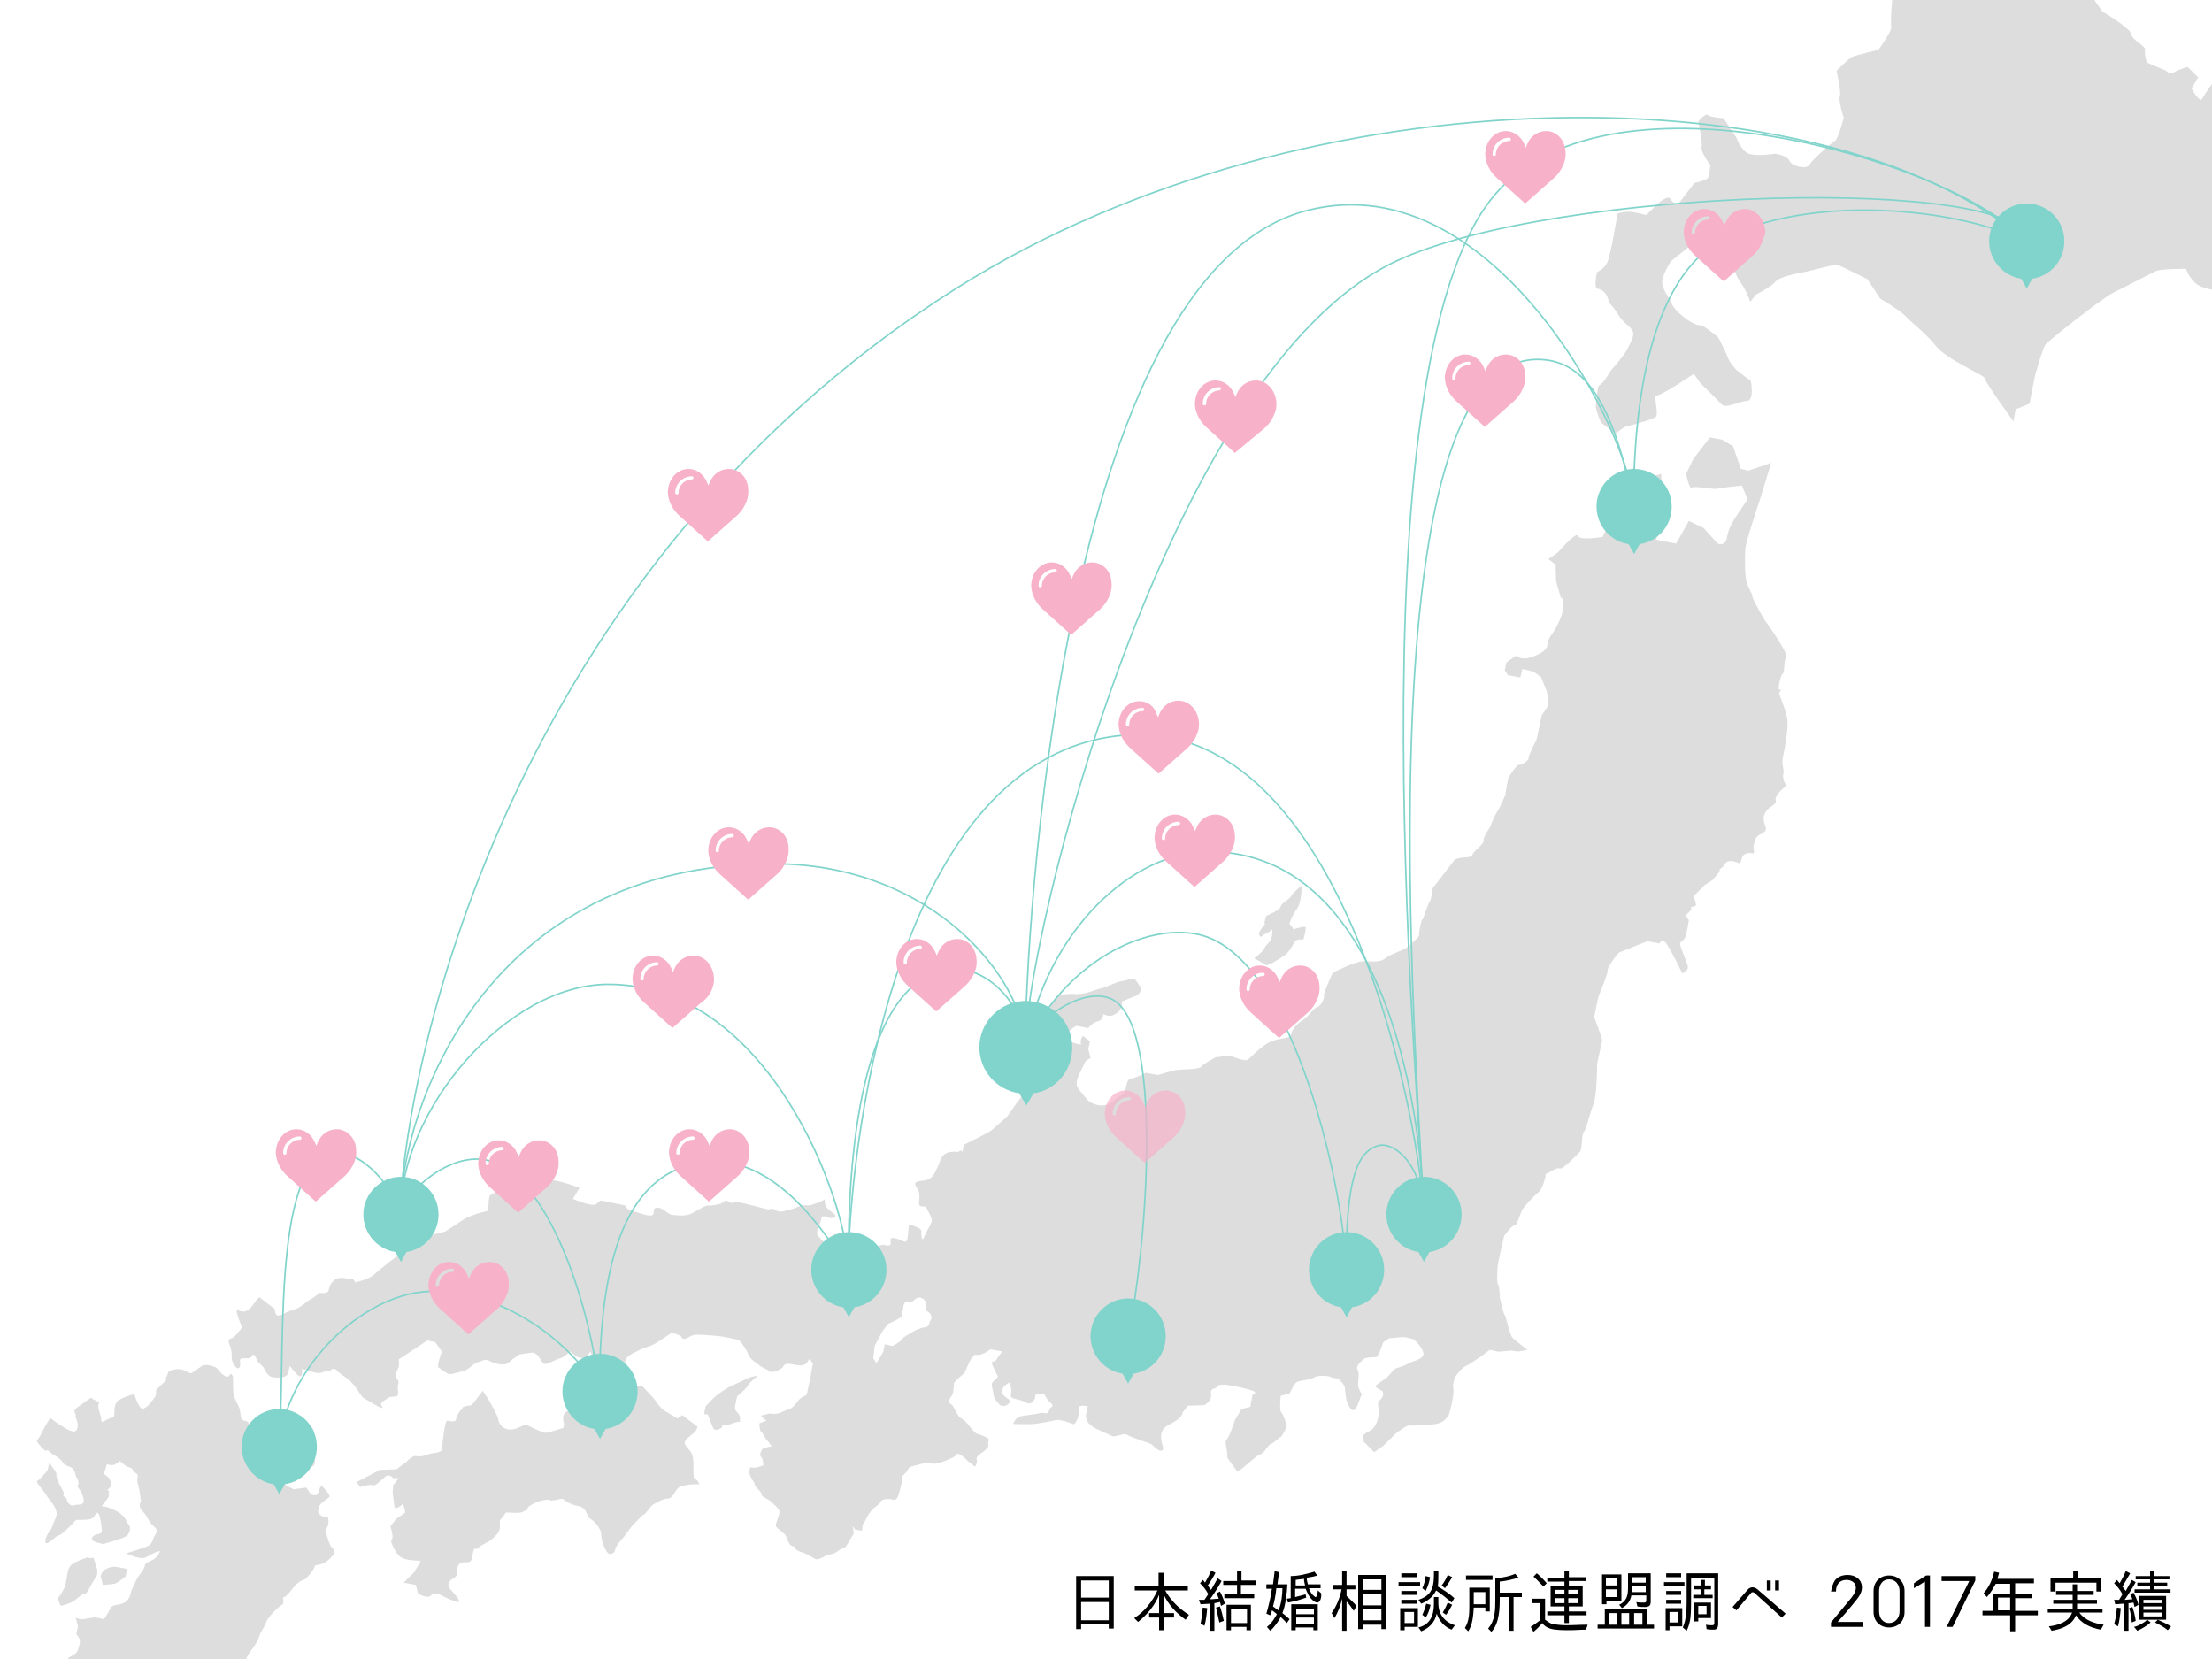 <?xml version="1.0" encoding="utf-8"?>
<!-- Generator: Adobe Illustrator 22.1.0, SVG Export Plug-In . SVG Version: 6.00 Build 0)  -->
<svg version="1.1" id="レイヤー_1" xmlns="http://www.w3.org/2000/svg" xmlns:xlink="http://www.w3.org/1999/xlink" x="0px"
	 y="0px" viewBox="0 0 400 300" style="enable-background:new 0 0 400 300;" xml:space="preserve">
<style type="text/css">
	.st0{clip-path:url(#SVGID_2_);}
	.st1{fill:#DDDDDD;}
	.st2{clip-path:url(#SVGID_6_);}
	.st3{fill:#81D4CB;}
	.st4{fill:none;}
	.st5{fill:none;stroke:#81D4CB;stroke-width:0.283;stroke-miterlimit:10;}
	.st6{fill:#F7B1C9;}
	.st7{clip-path:url(#SVGID_10_);fill:#F7B1C9;}
	.st8{clip-path:url(#SVGID_14_);fill:#F7B1C9;}
	.st9{clip-path:url(#SVGID_18_);fill:#F7B1C9;}
	.st10{clip-path:url(#SVGID_22_);fill:#F7B1C9;}
	.st11{clip-path:url(#SVGID_26_);fill:#F7B1C9;}
	.st12{clip-path:url(#SVGID_30_);fill:#F7B1C9;}
	.st13{clip-path:url(#SVGID_34_);fill:#F7B1C9;}
	.st14{clip-path:url(#SVGID_37_);fill:#F7B1C9;}
	.st15{clip-path:url(#SVGID_39_);fill:#F7B1C9;}
	.st16{clip-path:url(#SVGID_41_);fill:#F7B1C9;}
	.st17{clip-path:url(#SVGID_43_);fill:#F7B1C9;}
	.st18{clip-path:url(#SVGID_45_);fill:#F7B1C9;}
	.st19{clip-path:url(#SVGID_47_);fill:#F7B1C9;}
	.st20{clip-path:url(#SVGID_49_);fill:#F7B1C9;}
	.st21{clip-path:url(#SVGID_51_);fill:#F7B1C9;}
	.st22{clip-path:url(#SVGID_53_);fill:#F7B1C9;}
	.st23{opacity:0.7;}
	.st24{clip-path:url(#SVGID_55_);fill:#F7B1C9;}
</style>
<g>
	<g>
		<g>
			<defs>
				<rect id="SVGID_1_" width="400" height="300"/>
			</defs>
			<clipPath id="SVGID_2_">
				<use xlink:href="#SVGID_1_"  style="overflow:visible;"/>
			</clipPath>
			<g class="st0">
				<path class="st1" d="M429.9,44l-3.6-0.7l-5.1,2.7l-1.3-1l-1-2.5l-0.3-2.3l-0.1-3l3-0.1l-1.9-1.9l-1.2-1.7l-1.6-3.3l-0.3-2.3
					l3.8-3.8l2.3-4.1c0,0,3.5-4.5,4.1-5.2c0.5-0.7-0.4-1.6-0.4-1.6s-5.2,2.9-5.2,3.5c0,0.5-4.1,1.4-4.1,1.4l-6.1,4
					c0,0-3.6-0.3-4.5-0.2c-0.9,0.1-4.5-2.6-4.6-3.2s-1.4-4.1-1.4-4.1s-1.8,2.5-2.2,3.3c-0.4,0.8-1.9-1.9-1.9-1.9l1.2-2l-1.9-1.9
					c0,0-1.8,0.5-2.5,1s-1.4-0.3-1.4-0.3l-3.5-1.5c0,0-0.5-1.7-0.3-2.3s-2.3-1.7-2.5-2.8c-0.1-1.1-5.2-4.1-5.2-4.1s-3.7-5.4-4.8-6.2
					c-1.1-0.8-5.7-9.1-6.2-10.3c-0.6-1.2-1.4-4.2-2.5-6.5c-1-2.3-3.6-10.2-4.5-11.4s-3.1-3.6-3.6-4.5s-1.4-4.1-1.4-4.1l-2,2.6
					l-2.9-0.6l-1.3-1l-1.5,3.5c0,0-2.9,2.7-3,3.9s0,2.1,0.6,4.6s1.9,9.4,1.9,9.4l-1.3,6.5c0,0-1.4,5.1-1.9,5.6s-2,2.1-2.8,2.5
					s-1.2,8.2-1,8.8S339.7,9,339.7,9s-4.2,1-4.8,1.3c-0.6,0.3-2.8,2.5-2.8,2.5s0.9,3.8,0.6,4.6s0.7,3.9,0.7,3.9s-1,3.9-1.6,4.2
					c-0.6,0.3-4.2,3.5-4.6,4.3c-0.5,0.9-3.1,0.3-3.6-0.7c-0.5-1.1-2.7-1.3-2.7-1.3s-4,0.7-5.2-0.3s-1.7-2.6-1.7-2.6l-2.3-3.5
					c0,0-2.5-0.2-2.9-0.6s-1.7,1.2-1.7,1.2s0.8,3.7,0.6,4.6c-0.2,0.9,1.6,3.3,1.6,3.3s-0.2,1.6-0.4,2.2c-0.2,0.5-2.5,1-2.5,1l-3,3.9
					c0,0-0.8-0.1-1.3-1s-2.5,1-2.5,1l-1.9,1.9c0,0-1.8-0.5-2.9-0.6s-2.3,0.3-2.3,0.3s-1.2,7.4-1.8,8.7c-0.5,1.3-1.9,1.9-1.9,1.9
					s-0.7,2.8,0.1,3c0.9,0.2,1.6,0.8,1.9,1.9c0.3,1.1,0.5,0.7,1.7,2.6c1.2,1.9,1.6,1.7,2.5,2.8c0.9,1-0.2,2.4-0.7,3.6
					c-0.6,1.2-3,3.9-3,3.9s-1.4,2.4-2,2.6s-0.5,2.9-0.7,3.6s0.9,3.2,0.9,3.2l2.6,2l1.7-1.2c0,0,5.2-1.3,5.7-1.9
					c0.4-0.6-0.5-3.9,0-3.8c0.5,0.2,4.2-2.2,4.2-2.2l2.6-1.7l1.2,1.7c0,0,3,2.9,3.8,3.8s3.2-0.6,4.6-0.6s0.7-3.6,0.7-3.6l-2.6-2
					c0,0-1.3-1.3-1.7-2.6c-0.5-1.3-1.6-3.3-1.6-3.3s-2.7-2.3-3.3-2.2c-0.6,0.1-2.3-0.9-2.7-1.3c-0.5-0.4-2-1.5-2.5-2.8
					c-0.5-1.2-1.3-1.9-1.6-3.3c-0.3-1.4,1.6-4.2,1.6-4.2l4.5-3.6c0,0,1.4,1.6,2,1.2c0.6-0.5,3.6,0.7,3.6,0.7s0.6,1.7,1,2.5
					s0.5,1.8,1.6,3.3c1.1,1.6,1.6,3.3,1.6,3.3l1-1.3c0,0,2.7-1.4,3.5-2.3c0.7-1,4.3-1.6,5.7-1.9c1.4-0.3,4.9-1.3,5.5-1.2
					s5.5,2.6,5.5,2.6L340,54c0,0,3.6,2.1,4.6,3.2c1,1.1,3.5,2.9,5.5,5.4s8.9,5.3,8.8,5.8s5.2,7.8,5.2,7.8l0.4-2.2l2.5-1l1-5.1
					c0,0,1.4-5,1.9-5.6c0.5-0.7,10.9-8.9,12.5-9.5c1.5-0.7,6.6-3.4,7.5-3.8c0.9-0.4,5.4-0.4,5.4-0.4s0.3,1.2,1.7,2.6
					c1.5,1.4,6.2,1.6,7.2,1.5s0.6,0.4,0.3-1.4c-0.3-1.9,1.7-1.2,1.7-1.2s1.1,2.1,1.9,1.9c0.8-0.2,4.8-1.3,4.8-1.3l1.9-1.9
					c0,0,1.8-0.2,3.8,0c1.9,0.2,5.2,0.3,5.2,0.3l2.2-3.3l4.6-0.6L429.9,44z"/>
				<path class="st1" d="M322.5,139.9c0.2-0.6-0.4-1.7-0.1-3s1.2-5.8,0.7-7.4c-0.4-1.6-1.4-4.1-1.4-4.1s0.6-1,0.1-0.7
					c-0.4,0.3,0.1-2.6,0.6-2.9c0.4-0.3,0.1-2.4,0.6-2.9s-2.7-5.1-2.7-5.1l-1.2-1.7c0,0-2.1-3.5-2.2-4.2s-0.7-1.5-1-2.5
					c-0.4-0.9-0.4-4.7-0.3-6.1s2.5-8.5,2.5-8.5l2.2-7.1l-4.1,1.4l-1.4-0.3l-1.4-4.1l-2-1.2l-2.2-0.4l-3,3.9l-1.3,2.7
					c0,0,0.6,2.9,1,2.5s3.8,0.3,4.5,0.2c0.6-0.2,4.6-0.6,4.6-0.6l1,2.5l-2.2,3.3c0,0-1.2,1.7-1.5,3.5c-0.2,1.8-1.7,1.2-1.7,1.2
					l-2.5-2.8l-2.7-1.3l-2.3,4.1l-3.6-0.7c0,0,1-4.1,1-5.1s0-3.8,0-3.8l-0.1-3l-3.2,0.9c0,0-1.5-2.4-1.9-1.9s-1.9,1.9-1.9,1.9
					l0.9,3.2c0,0-1.1,2.2-1.3,2.7c-0.2,0.5-1.9,1.9-1.9,1.9l-1.3,2.7c0,0-4.2,0.7-4.5-0.2c-0.3-0.8-3.6,3-3.6,3l-1.7,1.2l1.3,1
					l0.1,3l0.9,3.2l0.2-0.3l0.2,1.9l-0.3,1.4c0,0-0.8,1.9-1.3,2.7c-0.6,0.9-1.2,1.5-1.3,2.7c-0.1,1.2-2.4,2-3.5,2.3
					s-2.2-0.4-2.2-0.4l-1.7,1.2l-0.3,1.4l0.6,0.9l2.2,0.4c0,0,0.4-1.2,0.3-1.4c-0.1-0.3,2.2,0.4,2.2,0.4l1.3,1l1,2.5
					c0,0,0.4,1.7,0.3,2.3c-0.1,0.6-1.2,2-1.2,2l-0.9,4.3c0,0-1.6,3.2-1.5,3.5c0.2,0.3-1.4,1.4-1.7,1.2c-0.3-0.2-1.9,2.1-2,2.6
					l-0.4,2.2l-0.1,0.7c0,0-1.1,2.5-1.3,2.7c-0.2,0.2-1.2,2.3-1.3,2.7c-0.1,0.5-1.4,2-1.3,2.7c0.1,0.8-1.7,1.8-2,2.6
					s-1.6,0.3-3.2,0.9l-2,2.6l-2,2.6l-0.4,2.2c-0.4,0.2-1.4,3.7-1.5,3.5c-0.1-0.3-0.6,1.9-0.6,2.9c0,0.3-1.3,1.3-1.9,1.9
					c-0.8,0.8-2.9,1.2-4.2,2.2s-3.1,0.3-4.6,0.6s-4.9,2-4.9,2s-1.8,3.9-1.6,4.2s-0.5,1.8-1.2,2s-1.3,1.5-2.8,2.5s-1.8,1.9-2,2.6
					c-0.3,0.7-2.3,0.4-4.1,1.4c-1.7,1-3,2.5-3.6,3s-3.2-0.8-3.6-0.7l-2.3,0.3c0,0-2.4,1.3-2.6,1.7c-0.2,0.5-4,0.5-4.6,0.6
					s-3.2,0.9-3.2,0.9l-2.2-0.4c0,0-1.5,0.8-2.5,1s-0.9,1-1.2,2c-0.3,1.1-1.1,1.1-1.9,1.9c-0.7,0.7-1.5,1-2.5,1
					c-0.9,0-2.3-0.6-2.7-1.3c-0.5-0.7-1.8-1.9-1.7-2.6c0-0.8,0.3-1.4,0.3-1.4l1.3-2.7l0.9-0.6l-0.4-1.6l0.3-1.4l-1.3-1
					c0,0-0.6,1-0.3,1.4c0.3,0.5-2.2-0.4-2.2-0.4l-0.6-0.9l1-1.3l0.9-0.6l2.2,0.4c0,0,0.7-1,1.7-1.2s1-1.3,1-1.3s0.9,0.4,1.4,0.3
					c0.5-0.1,1.5-0.7,1.7-1.2c0.3-0.4,0.3-1.4,0.3-1.4s1.6-0.7,2.5-1c0.8-0.3,1-1.3,1-1.3s-0.8-1.4-1.2-1.7
					c-0.3-0.4-1.3,0.2-2.3,0.3s-3.1,1.3-4.1,1.4c-0.9,0.2-1.7,0.7-3.2,0.9c-1.4,0.2-1.3-0.1-3,0.1c-1.4,0.2-1.7,0.5-1.7,0.5
					s0,0,0.1,0c0.2-0.2-1,1.5-1.2,2s-1,2.5-1.3,2.7c-0.3,0.3,0.9,2.4,0.9,3.2s-0.3,1.4-0.3,1.4s-0.1,3.2,0,3.8s-0.9,0.6-1.9,1.9
					c-1,1.3-1.7,2.7-2,2.6c-0.3-0.1-2.7,3.5-3,3.9s-2.4,2.1-2.8,2.5c-0.3,0.4-5.1,2.7-5.1,2.7l-0.3,1.4c0-0.7-0.7-0.1-0.7-0.1
					s-1.5-0.2-2.3,0.3s-1,1.3-1,1.3s-0.6,1.8-1.3,2.7s-1.4,0.8-2.5,1s-0.7,0.7-0.3,1.4s0.4,0.9,0.3,2.3c-0.2,1.4,1.2,0.6,1.3,1
					s1.1,1.9,1,2.5s-0.7,1.3-1.3,2.7c-0.6,1.5-0.6-0.3-0.6-0.9c0-0.6-1.6-0.9-2-1.2s-0.3,2.3-0.6,2.9c-0.3,0.6-0.8-0.1-2.2-0.4
					c-1.4-0.3-0.3,1.1-1,1.3s-0.8-0.5-2.3,0.3c-0.6,0.3-0.9,0.5-0.9,0.5h0.1c0,0-0.2,0.1-0.1,0c-0.4-0.2-1.9-0.8-1.9-1.1
					c-0.1-0.4-1.3,1.1-1.7,1.2c-0.4,0.1-1.2-2.2-1.9-1.9c-0.1,0-0.1,0.1-0.1,0.1c0.1-0.4,0.3-0.8,0.3-0.8s-1.1-0.5-1.4-0.3
					c-0.3,0.3-1.3,0.8-1.7,1.2c-0.4,0.3-0.8-0.4-1.3-1s0.3-1.6,0.6-2.9c0.2-1.3,1.4,0.1,2.3-0.3s-0.5-1-1.2-1.7
					c-0.7-0.8-0.4-1.6-0.4-1.6s-1.7,0.8-2.5,1s-1.1-0.2-2.3,0.3s-2.4,0.8-3.2,0.9l-0.7-0.1c-0.1-0.4-1.5-0.5-1.4-0.3
					c0,0.2-6.4-1.8-6.5-1.3s-1.1-0.4-1.4-0.3l-0.9,0.6c0,0-1.8,0.4-2.3,0.3s-2.3,1.2-3.3,1.6c-1,0.3-2.1,0.2-3,0.1
					c-0.9,0-1.6-1.2-2.7-1.3c-1.2-0.1-0.5,0.9-1,1.3c-0.5,0.4-2.4-0.4-3.6-0.7s-1.3-1-1.3-1l-4.3-0.9c0,0-0.3-0.1-0.9,0.6
					s-4.3-0.9-4.3-0.9l1.2-2c0,0-5.2-2-5.8-1.2c-0.6,0.8-2-0.3-2.9-0.6s-2.5,1-2.5,1s-3.2,0.6-3.2,0.9c0,0.2-1.2,1-1.7,1.2
					s-0.2,2.8-0.6,2.9c-0.3,0.1-1,0.2-1.6,0.4s-2,0.7-2.5,1c-0.4,0.3-3.5,2.3-3.5,2.3l-1.6,0.4c0,0-1.5,0.4-2.5,1s-2.7,1.9-3.5,2.3
					c-0.8,0.4-4.4,3.3-5.4,4.2c-0.7,0.6-2.3,1.1-3.3,1.3c-0.1-0.5-0.7-0.8-0.6-0.6c0.1,0.3-1.9-0.7-3,0.1s-1,1.5-1.2,2
					c-0.1,0.6-1.6,0.4-1.6,0.4s-1.1,0.9-1.7,1.2c-0.6,0.3-1.7,1.4-2.6,1.7c-0.9,0.3-1.1,0.3-2.5,1c-1.4,0.8-1.3-1-1.3-1
					s-2.2-1.6-2.6-2c-0.4-0.4-0.9,0.9-1.9,1.9s-1.8,0.4-2.3,0.3s0.9,3.2,0.9,3.2c-0.1-0.1-1.2,1.7-1.9,1.9s-0.7,0.4-0.3,1.4
					c0.4,1.1,0.3,1.9,0.3,2.3c0,0.4,0.7,1.9,1.2,1.7s0.3-0.8,0.3-1.4c0-0.6,1-0.3,1.6-0.4c0.6-0.1,0.5-0.7,0.9-0.6
					c0.4,0.1,0.4,1.1,1.2,1.7c0.8,0.7,0.5,0.7,1.2,1.7s2.3,0.7,2.9,0.6c0.6-0.1,0.9-0.6,0.9-0.6l0.3-1.4c0,0,1.4,1.9,1.9,1.9
					c0.5-0.1,0.3-1.4,0.3-1.4s2.9,1.1,3.6,0.7c0.7-0.4,1.2,0,1.6-0.4c0.4-0.5,0.9-0.3,1.4,0.3s2,1.1,3.2,2.9s1.2,1.7,1.2,1.7l2,1.2
					c0,0,0.7,0.4,1.1,0.6c0.4,0.1,0.7,0.3,0.3-0.3c-0.4-0.6,0.7-1,1-1.3s0.8-0.3,1.6-0.4c0.8-0.1,0.1-1.4,0.4-2.2
					c0.4-0.8-1-1.2-0.3-2.3s0.4-1.5,0.4-2.2c0,0,2.2-1.4,2.6-1.7s2.6-1.7,2.6-1.7l1.4,0.3l1.2,1.7c0,0-1,2.7-0.6,2.9s1.4,1.1,2,1.2
					c0.6,0,3.4-0.8,3.2-0.9h-0.1c0,0,0.3,0,0.9-0.6s2.2-1.1,2.5-1.1c0.1,0,0.4,0,0.7,0.2c1.1,0.6,2.4,0.7,2.9,0.6
					c0.5-0.1,1.3-1,1.7-1.2c0.4-0.2,0.9-0.6,0.9-0.6s2-0.3,2.3-0.3s0.9,0.3,1.3,1s0.6,1.2,1.3,1c0.7-0.2,1.9-0.9,2.5-1
					c0.5-0.1,1.7-1.2,1.7-1.2l1.3,1l1.4,0.3l1-1.3l0.4,1.6c0,0,1.9,0.3,3.6,0.7s2.6-0.6,2.5-1s1.5-1.2,2.6-1.7s1.6-0.5,2.5-1
					c0.8-0.5,1.8-1.1,2.6-1.7c0.8-0.6,2.2,0.4,2.2,0.4c0.4,1,1.4-0.1,2.3-0.3c1-0.2,5.2,0.3,5.2,0.3l2.9,0.6c0,0,1.3,1.4,1.7,2.6
					c0.5,1.2,1.6,1.5,1.9,1.9c0.3,0.4,1.6,0.8,2,1.2c0.4,0.3,2.1-0.2,2.5-1s1.8-0.1,3-0.1s1.2-0.6,1.7-1.2l0.6,0.9
					c0,0-0.3,1.4-0.4,2.2c-0.1,0.7-0.4,1.7-0.6,2.9c-0.2,1.2-0.8,0.3-1.9,1.9c-1.1,1.5-1.5,1.1-2.6,1.7s-2.3,0.3-2.3,0.3l-1.6,0.4
					c0,0,0.6,0.7,1,0.9l-1.3,0.5c0,0,0.1,1.6,0.4,1.6c0.3,0,0.1,0.3,0.6,0.9c0.4,0.5,1.5,1.9,1.2,1.7c-0.4-0.1-1.6,0.4-1.6,0.4
					s-0.7,0.9-0.3,1.4c0.5,0.5,0.4,1.6,0.4,1.6s-1,0.4-1.6,0.4s-0.7-0.4-0.9,0.6c-0.1,1,1.1,2.2,1,2.5s1.3,1.3,1.2,1.7s1.3,1,1.3,1
					s1.6,1.3,1.9,1.9c0.3,0.6-0.8,2.5-0.6,2.9s1.8,1.4,1.9,1.9c0.1,0.5,0.7,1.8,1.2,1.7c0.4-0.1,0.2,0.7,1.3,1s2.5,1.2,2.7,1.3
					c0.3,0.1,0.5,0.2,1.6-0.4s1.6-0.3,2.5-1c0.8-0.7,1.2-0.3,1.7-1.2s1.2-2,1.2-2l-0.2-1.3c0.2,0.3,0.4,0.5,0.3,0.5
					c-0.1,0.1,1.4,0.3,1.4,0.3s0-1.2,0.3-1.4c0.3-0.2,0.5-1.2,1.2-2c0.6-0.9,1.7-1.3,1.9-1.9c0.2-0.5,1.5-0.5,2.3-0.3s1.1-1.7,1.2-2
					c0.1-0.3,0.5-2,0.4-2.2s0.8-0.7,1-1.3c0.2-0.6,1.2-0.6,2.5-1s1.9,0.2,3-0.1c1.2-0.4,3.1-1.1,3.3-1.6s1.6,0.7,2,1.2
					c0.5,0.4,1.2,0.9,1.3,1s0.5-1,0.3-1.4c-0.2-0.5,1.3-1.2,1.9-1.9c0.5-0.7,0-0.9,0.3-1.4s-1.5-1-2-1.2c-0.5-0.1-0.9-0.7-1.9-1.9
					c-1-1.2-1.2-0.6-1.9-1.9c-0.7-1.3-0.8-1.5-1.2-1.7s0-1.1,0.3-1.4c0.3-0.3,0.4-1.7,0.4-2.2c0-0.4,1.9-1.9,1.9-1.9s1-2.4,1.3-2.7
					s0.6-0.8,0.9-0.6c0.3,0.2,1.6-0.4,1.6-0.4l0.9-0.6l2.2,0.4c0,0-0.7,0.7-1,1.3s-0.6,0.4-0.9,0.6c-0.3,0.1,0.8,2.1,1,2.5
					s-0.8,0.8-1,1.3s0.3,1.8,0.3,2.3s1,1.6,1.2,1.7c0.1,0.2,1.1,0.3,1.6-0.4s-0.9-0.9-1.2-1.7c-0.2-0.8,0.3-1.4,0.3-1.4
					s0.7-0.4,0.9-0.6s0.5,1.5,0.3,2.3s1.6,0.6,2.7,1.3c1.2,0.7,1.8-0.8,1.7-1.2s1.6-0.4,1.6-0.4s0.4,1,1.2,1.7s-0.1,0.6-0.3,1.4
					c-0.2,0.9-1.3,0.2-1.6,0.4s-3.4,0.5-3.9,0.7s-1,1.3-1,1.3s2.8,0.1,3.8,0s3.1-0.5,3.9-0.7c0.8-0.2,2.9,0.6,2.9,0.6
					c0.7,0.8,1.6-2,1.3-2.7c-0.3-0.8,1.6-0.4,1.6-0.4s-0.1,0.8-0.3,1.4c-0.2,0.7,0.4,1.6,0.4,1.6s0.7,0.7,1.3,1s1.8,0.8,2.8,1.3
					c0.9,0.5,2.3-0.7,3-0.1c0.8,0.5,3.8,1.4,4.2,1.6s1.4,1.5,2,1.2c0.7-0.3-0.4-1.5-0.1-3c0.3-1.5,1.6-1.6,2.8-2.5s1-1.3,1-1.3
					l1-1.3l3-0.1c0,0,1.4-0.8,1.2-2c-0.2-1.3,0.9-0.8,1-1.3s1.6-0.4,1.6-0.4s2.3,0.3,4.3,0.9c2,0.5,0.6,0.9,0.6,0.9l-0.4,2.2
					l-1.6,0.4c0,0-1,1.7-1.2,2c-0.1,0.3-1,3.2-1.5,3.5s0.4,2.9,0.1,3c-0.2,0.2,1.4,2.1,1.7,2.6s1.7-1,2.6-1.7c0.9-0.7,1-0.9,1.7-1.2
					c0.8-0.3,1.4-1.7,1.9-1.9c0.5-0.1,1.3-1,1.7-1.2c0.4-0.1,1.2-2,1.2-2s-0.6-2.2-1-2.5s-0.1-3-0.1-3l1.6-0.4c0,0,0.7-1.6,1.2-2
					c0.4-0.4,2.4-0.4,3.2-0.9s2.8-0.3,3-0.1c0.3,0.2,1.4,0.3,1.4,0.3s1.2,1.1,1.2,1.7c0,0.6,0.3,2.3,0.3,2.3s0.6,1.8,1.2,1.7
					c0.6,0,0.9-1.3,1.2-2c0.2-0.7,0.4-0.8,0.4-0.8s-0.6-1-0.7-1.5c-0.1-0.5,0.3-2.5-0.1-3c-0.5-0.6,0.8-1.7,1.2-2s2.3-0.3,2.3-0.3
					l0.3-0.6c0.5-0.8,0.7-2.1,1-2.2c0.3-0.1,0.9-0.6,0.9-0.6s1.3-0.1,2.2-0.2h0.7l1.6,0.4c0,0,1.7,1.6,1.7,2.6s-1.6,1.2-2.6,1.7
					c-1,0.6-2.1,0.8-2.5,1s-1.2,1.5-1.9,1.9s-1.5,1.1-1.7,1.2c-0.3,0.1,1.3,1,1.3,1s0.4,0.7-0.3,1.4s-0.5,0.4-0.4,2.2
					s-0.9,3.2-1.5,3.5c-0.5,0.2-1.2,0.7-1.3,0.9c0.1,0.3,0.1,1.1,0.1,1.1l1.9,1.9l1.7-1.2c0,0,0.8-0.8,1.9-1.9
					c1.1-1,2.5-1.8,2.6-1.7c0.1,0,3.9,0,5.4-0.4c1.5-0.5,1.5-1.3,1.7-1.2c0.2,0.2,1.3-4.4,1-5.1c-0.2-0.7,0.3-2,0.4-2.2
					c0.2-0.2,0.9-1.4,1.9-1.9c1-0.4,4.3-2.9,4.3-2.9s1.1,0.2,1.4,0.3c0.5,0.1,2.3-0.3,3-0.1l0.7,0.1l1.7-0.3c0,0-2.2-1.7-2.7-2.2
					s-1.2-4-1.4-4.1c-0.2,0-0.9-3.2-0.9-3.2s0-1.9-0.3-2.3c-0.3-0.4-0.1-2.7-0.1-3c-0.1-0.4,1.2-5.8,1.2-5.8s1.5-2.1,1.9-1.9
					c0.3,0.2,1.1-2.3,1.3-2.7c0.2-0.5,2-2.5,2.9-3.2s1.3-2.7,1.3-2.7s0,0,0.1-0.3c0,0-0.2-0.4,0.1-0.4c0.3-0.1,1.9-1.3,2.5-1
					c0.6,0.2,3.2-2.7,3.6-3s0.3-3.3,0.7-3.6c0.4-0.3,1.1-3.4,1.7-4.9c0.7-1.5,0.7-7.1,0.7-7.4c0-0.2,0.9-3.8,0.9-4.3
					s-1.4-4.1-1.4-4.1l0.1-0.7l0.6-2.9c0.1-0.4,1.9-4.6,1.7-4.9c-0.2-0.3,1.8-3.2,2.2-3.3l2.5-1l2.5-1l2.2,0.4c0,0,0.5-1.2,1.4,0.3
					c1,1.5,2.7,5.1,2.7,5.1s1.2-0.4,1-1.3c-0.2-0.9-1.5-3.7-1.4-4.1s0.7-0.4,1-1.3c0.3-0.9,0.6-2.9,0.6-2.9l-0.6-0.9
					c0,0,1.4-1.1,1-1.3s0.9-0.2,0.9-0.6c-0.1-0.4-0.4-1.6-0.4-1.6s2-1.9,1.9-1.9s1.7-1,1.7-1.2c0-0.1,0.8-0.8,1-1.3
					c0.1-0.1,0.1-0.3,0-0.4c0.4-0.2,0.8-0.5,1-0.9c0.3-0.8,1.5-0.7,2.3-0.3s0.7-1.1,1-1.3s0.7-0.6,1.6-0.4c0.8,0.2,0.1-1,0.3-1.4
					c0.2-0.5,0.1-1.5,1.2-2s1.1-1,1-1.3s-0.4-1.1-0.4-1.6s0.4-1.5,1.2-2c0.7-0.5,1.2-0.9,1-1.3c-0.2-0.4,0.5-1.4,1.2-2
					c0.4-0.4,0.7-0.6,0.8-0.7C322.6,141.7,322.3,140.4,322.5,139.9z M168.3,238.7c-0.4,0.5-0.1,1.2-1,1.3s-2.1,0.7-2.5,1
					s-1.4,0.7-1.7,1.2s-1.7,1.2-1.7,1.2l-1.4-0.3l-0.3,1.4l-1.2,2l-0.6-0.9l0.3-2.3l1.4-2.6l1-1.3c0,0,2.7-1.1,2.6-1.7
					c-0.1-0.7,0.1-0.7,0.1-0.7s0-1.1,0.3-1.4c0.3-0.3,1.4-0.1,1.6-0.4c0.2-0.3,0.9-0.6,0.9-0.6s1.2,0.1,1.3,1s0,1.4,0.4,1.6
					S168.7,238.2,168.3,238.7z"/>
				<path class="st1" d="M322.7,142.1C322.7,142.2,322.8,142.3,322.7,142.1C322.8,142.1,322.8,142.1,322.7,142.1z"/>
				<path class="st1" d="M227.7,169c0.2,0.8,0.7,0.1,0.7,0.1s1.6-0.8,1.7-1.1c0-0.1,0-0.1,0-0.1s0,0,0,0.1c0,0.3,0,1.5-0.4,2.1
					c-0.5,0.8-0.7,0.6-1,1.3s-1.9,1.9-1.9,1.9s1.6,0.8,2,1.2c0.4,0.3,2.2-0.9,3.3-1.6c1.1-0.7,1.7-2.1,2-2.6
					c0.4-0.6,1.6-0.4,1.6-0.4s0.5-1.8,0.4-2.2s-2.4,0.5-2.3,0.3s-0.5-0.8-0.6-0.9c-0.1,0,0.4-1.5,1.3-2.7c0.9-1.2,0.9-4.3,0.9-4.3
					s-1.6,1.3-1.9,1.9c-0.2,0.6-1.7,1.2-1.9,1.9c-0.1,0.7-2.6,1.7-2.6,1.7s-0.5,1.4-0.3,1.4C229.1,167,227.5,168.2,227.7,169z"/>
				<path class="st1" d="M132.1,250.7c-1,0.5-1.7,1-2.6,1.7c-0.9,0.8-1.9,1.9-1.9,1.9l-0.3,1.4l0.7,0.1c0,0,0.7,1.9,1,2.5
					s1.7,0,1.6-0.4c-0.1-0.4,0.8-0.1,1.6-0.4c0.8-0.4,1.6-0.4,1.6-0.4s0.2-1.1-0.4-1.6c-0.6-0.5-0.5-1-0.4-1.6l0.3-1.4
					c0,0,1.6-1.3,1.9-1.9c0.3-0.6,1.9-1.9,1.9-1.9l-1.6,0.4C135.5,249.1,133.2,250.2,132.1,250.7z"/>
				<path class="st1" d="M87.1,246.1L87.1,246.1C86.8,246.1,86.9,246.3,87.1,246.1z"/>
				<path class="st1" d="M125.7,267.5c-0.4,0-0.3-1.8-0.3-2.3s0-1.6-0.3-2.3c-0.3-0.7-0.7-0.8-1.2-1.7c-0.5-0.9,1.6-1.8,2-2.6
					c0.4-0.8,0.1-0.7,0.1-0.7l-2.6-2l-0.9,0.6c0,0-1.5-0.9-2-1.2c-0.6-0.2-1.7-1.5-1.9-1.9s-2.5-2.8-2.5-2.8s-0.8-0.2-1.6,0.4
					c-0.8,0.6-1.6-0.4-2.9-0.6c-1.3-0.2-1.2-1.4-2.2-0.4s-2.9,1.2-3.3,1.6s-3,0.1-3,0.1s0.9,1.7,1.2,1.7c0.3,0-0.8,1.3-1.9,1.9
					c-1,0.6-0.4,2.2-0.4,2.2l-0.1,0.7c0,0-2.5,0.8-3.2,0.9c-0.6,0-3.1-1.2-3.5-1.5c-0.3-0.2-1.8,1.1-3.2,0.9
					c-1.4-0.2-1.9-1.4-1.9-1.9c0-0.4-1.7-3.5-2.2-4.2s-0.6-0.9-0.6-0.9l-2,2.6c0,0-1.6,0.2-1.6,0.4s-1.1,1.1-1.2,2
					c-0.1,0.9-1.1,0.4-1.6,0.4s-0.9,4.2-1,5.1s-1.6,0.6-2.5,1s-1.7,0.4-2.3,0.3c-0.6-0.1-2,1.4-1.7,1.2c0.2-0.3-1.7,1.2-1.7,1.2
					l-3,0.1l-4.2,2.2l0.6,0.9c0,0,2-0.6,2.3-0.3c0.3,0.3,1.6-1,2.3-1.6c0.7-0.6,1.4,0.3,1.4,0.3h1l-1,1.3L71,270
					c0,0,0.2,1.2,0.3,2.3c0.1,1.1,1.6-0.4,1.6-0.4l0.4,1.6l-1.7,1.2l-1,1.3c0,0,0.6,2,0.3,2.3c-0.3,0.3-0.1,0.7-0.1,0.7
					s0.7,2,1.7,2.6s2.9,0.6,2.9,0.6l0.7,0.1l-1.2,2l-1.9,1.9l2.2,0.4l0.4,1.6c0,0,1.7,0.9,2.2,0.4c0.4-0.5,1.6-0.4,1.6-0.4
					c-0.3,0,2.7,1.5,3.5,1.5c0.7,0-1.3-2.1-1.7-2.6c-0.4-0.5,0.3-1.4,0.3-1.4s0.6-0.3,0.9-0.6c0.3-0.3,0.3-0.7,0.3-1.4
					c0-0.8,0.6-1.3,1.7-1.2c1.1,0.1,0.9-1,1.2-2c0.3-1,0.4,0,0.9-0.6s1.6-0.8,2.6-1.7c1-0.9,1.4-1.4,1.3-2.7c0-0.4,0-0.6-0.1-0.7
					c0,0.1,0.1,0.1,0.2,0c0.3-0.3,1-1.3,1-1.3s2.7,0.2,3-0.1c0.4-0.3,0.9-0.2,0.9-0.6s0.7-0.7,1.7-1.2c1.1-0.4,2.3-0.5,2.3-0.3
					s2.3-0.3,2.3-0.3s1.3,1.1,2.7,1.3c1.5,0.2,1.7,1.4,1.9,1.9c0.2,0.5,1,0.5,1.9,1.9s0.2,1.3,0.9,3.2c0.7,1.9,1.2,1.7,1.2,1.7
					s0.9-0.1,0.9-0.6s0.7-1.5,1.2-2s1.5-2,2-2.6l1.9-1.9c0.3,0.2,1.4-1.7,1.9-1.9c0.5-0.2,1.6-1,2.5-1s1.1-1,1.9-1.9
					c0.8-0.8,3.9-0.7,3.9-0.7S126.1,267.5,125.7,267.5z"/>
				<path class="st1" d="M60,279.8c-0.4-0.4-0.7-1.4-1-2.5c-0.4-1,0.4-0.8,0.4-2.2s-0.5-0.5-1.3-1c-0.8-0.6-0.6-0.7-0.4-1.6
					c0.2-0.9,1.9-1.6,1.9-1.9s-0.6-1.1-1.2-1.7c-0.6-0.6-0.7,1-1,1.3c-0.4,0.4-1.2,0.1-1.4-0.3c-0.3-0.4-0.6-0.9-0.6-0.9l-2.3,0.3
					c0,0-1.5-0.7-2-1.2c-0.5-0.4,1.3-2,1.9-1.9s0.9-0.6,0.9-0.6s1.1,0,2.3-0.3s0.6-1.7,0.4-2.2c-0.2-0.5,0.4-1.6,0.4-2.2
					s-0.2-1.9-0.3-2.3s-1.4-1.6-1.9-1.9s-1.7,1.3-1.9,1.9s-3.2,0.9-3.2,0.9l-1.3-1l-2.9-0.6l-0.1,0.7c0,0-0.1-1.6-1.2-1.7
					c-1-0.2-0.5-1.4-1-2.5c-0.5-1-0.9-1.7-1-2.5s0-2.7-0.1-3c-0.2-0.4-0.3-0.7-0.7-0.1c-0.4,0.6-1.6-0.6-2-1.2
					c-0.4-0.6-2.4-1-2.9-0.6s-1,0.7-1.7,1.2s-1.1-0.8-2.9-0.6c-1.8,0.2-1.4,0.7-1.7,1.2c-0.4,0.4-0.1,0.7-0.1,0.7l-1.9,1.9
					c0,0,0.2,0.8-0.3,1.4c-0.5,0.6-1,1.5-1.9,1.9s-1.7-2.6-1.7-2.6s-2.9,0.7-3.3,1.6c-0.4,0.9-0.3,1.4-0.3,1.4s0,0.7-0.1,1.1
					c-0.6,0.2-1.3,0.5-1.8,0.8c-0.7,0.4-0.4-0.4-0.6-0.9c-0.1-0.5-0.7-2-0.3-2.3c0.4-0.3-1.3-0.7-1.3-1s-1.4,0.9-2.6,1.7
					s0,1.4-0.3,1.4c-0.3,0.1,0.6,1.3,0.3,2.3c-0.3,1.1-1.1,0.5-1.6,0.4l-2-1.2l-1.3-1c0,0-1.1,1.7-1.2,2c-0.1,0.3-0.9,1.8-1.2,2
					c-0.2,0.3,0.8,1.3,1.2,1.7c0.4,0.5,0.7,0.1,0.7,0.1s0.8,0.8,1.3,1s1.3,1,1.3,1s0.2,0.7,1.3,1s1.2,1.7,1.2,1.7s0.8,1.2,0.4,1.6
					s0.7,0.9,1,2.5c0.3,1.5-1.2,0.9-1.7,1.2c-0.5,0.3-1.3-0.5-1.3-1s-0.9-0.6-0.6-0.9s-0.4-1-1-2.5s-0.1-1.2-0.4-1.6
					c-0.3-0.4-1.2-1.7-1.2-1.7l-0.3,1.4c0,0-1.5,1.8-1.9,1.9c-0.4,0,1.3,1.9,1.7,2.6c0.4,0.7,1.3,1.5,1.7,2.6c0.5,1.1-0.4,2-0.6,2.9
					c-0.2,0.9-1.1,1.3-1.3,2.7c-0.2,1.5,2.1-1.1,2.5-1c0.3,0.1,2.5-2.1,2.8-2.5c0.2-0.4,0.9-0.2,2.3-0.3c1.4-0.1,1.3-1,1.7-1.2
					s0.6,0.9,0.6,0.9s0.3,1.4,0.3,2.3s-1.1,0.3-1.7,1.2c-0.7,0.8,2,1.2,2,1.2s3.3-0.9,4.1-1.4c0.8-0.5,0.9-1.9,0.4-2.2
					c-0.4-0.3-0.3-1-1.2-1.7c-0.8-0.8-3-1.6-3.5-1.5s1.3-1.5,1.2-2c-0.2-0.5,0.1-0.7,0.1-0.7s-0.2-0.1-0.4-0.3
					c0.3-0.2,0.7-0.5,0.7-1.1c-0.1-1-0.7-1.3-1.2-1.7c-0.4-0.4,0.2-0.5,0.3-1.4s0.6,0.1,1.6-0.4c0.8-0.5,0.9-0.6,0.9-0.6
					s0.8,0.8,1.3,1c0.3,0.1,0.5,0.2,0.8,0.3l0.5,0.7c0,0,0.9,0.5,0.6,0.9s0.3,2.3,0.3,2.3s0.2,1.5,0.3,2.1c-0.2,0.3-0.3,0.6-0.2,1
					c0.3,0.8,0.6,0.7,1.2,1.7s0.6,1.2,1.2,1.7s0.9,0.9,0.4,1.6s-0.5,1.6-1.2,2s-4.1,1.4-4.1,1.4s2.7,1.3,3.6,0.7
					c1-0.6,2.7-1.4,2.5-1s-0.4,0.9-1,1.3s-1.6,0.6-1.7,1.2s-0.8,1.5-1.2,2c-0.4,0.6-1.3,2.7-1.3,2.7s-0.1,1.4-1.2,2
					c-1,0.6-2.1,0.2-2.5,1s-1.2,2-1.2,2l-1.4-0.3c-0.4-0.1-1.6,0.2-2.3,0.3c-0.7,0.1-1.4-0.3-1.4-0.3l0.4,1.6l-0.3,1.4
					c0,0,0.4,0.5,0.6,0.9s-0.2,1.7-0.4,2.2s-1.7,1.2-1.7,1.2s0.7,1.4,1.2,1.7c0.5,0.4,1.3,1.4,1.2,1.7c-0.1,0.3,1.1,2.1,1,2.5
					c-0.1,0.3-0.1,1.4-0.4,2.2c-0.3,0.8-1.1,0.3-1.7,1.2c-0.7,0.8-0.4,2.2-0.4,2.2l-2.7-1.3c-1-0.5-0.9,0.6-0.9,0.6s1.5,1.8,1.2,1.7
					c-0.3-0.1,0.4,3.1,0.1,3c0.2,0,2.2,0.4,2.2,0.4s3.1,0.2,3.8,0c0.6-0.2,0.4,1.6,0.4,1.6s0.1,1.3,0.4,1.6c0.3,0.3,2.4,0.2,3-0.1
					c0.6-0.4,0.1-1.2,0.3-1.4s-0.8-0.9-1.3-1c-0.5-0.2,0.4-1.3-0.3-2.3c-0.7-1,0.4-1.1,0.3-1.4c-0.1-0.4-0.2-1.2-0.3-2.3
					c-0.1-1.1,0.9-0.6,0.9-0.6s1.1-0.8,1-1.3c0-0.5,1.5-3.5,1.5-3.5l1.2,0c0,0,1,0.7,1.2,1.7c0.1,1,1.3,1,1.3,1l-1,1.3
					c0,0-0.4,0.8-0.9,0.6s-0.6-0.9-0.6-0.9l-1.4-0.3l-0.7-0.1l-0.4,2.2l2.9,0.6c0,0-0.5,1.3-0.4,2.2c0,0.9,0.4,1.6,0.4,1.6l-0.6,2.9
					c0,0-1,1.7-1.2,2c-0.1,0.3-1,1.3-1,1.3l0,0L21,324l1.7-1.2l1.6-0.4c0,0,0.4,0.8,1.4,0.3c1.1-0.5,1.5-1,2.6-1.7s0.9-0.6,1.6-0.4
					s0.7,0.1,0.7,0.1s0.5-2.6,0.6-2.9c-0.1,0.2-1.3-1-1.3-1s0.3-1.1,0.3-1.4c0-0.4,1.1-0.5,1.6-0.4c0.5,0.1,1.9,0.2,2.2,0.4l0.6,0.9
					c0,0,1.6,1.6,2.7,1.3c1.1-0.3,0.7-1.1,1.2-2c0.4-0.9,0.5-1.7,0.4-2.2c-0.1-0.4,0.8-0.9,1.7-1.2c0.9-0.3,0.7-3.6,0.7-3.6
					s1.6-5.4,2-6.4c0.4-0.9,1.1-0.9,1.2-2s1.8-2.5,2.3-4.1c0.5-1.5,1-1.7,1.3-2.7s2.4-3,2.9-3.2s0-1.6,0.3-1.4s1.6-1.5,1.9-1.9
					c0.3-0.4,1.3-1.2,1.7-1.2s2.3-2.3,2-2.6c0.6-0.1,1.1-0.3,1.6-0.4c0.5-0.2,2-1.5,1.9-1.9C60.5,280.3,60.4,280.2,60,279.8z"/>
				<path class="st1" d="M21,286.3c0.4-0.2,1.7-1.2,1.7-1.2l0.3-1.4l-2.2-0.4c0,0-0.8,0-1.6,0.4c-0.8,0.4-1,1.3-1,1.3l0.4,1.6
					C18.7,286.6,20.6,286.5,21,286.3z"/>
				<path class="st1" d="M15.3,288.2c0.4,0.1,1-1.3,1-1.3s0.8-1.3,1.2-2c0.3-0.7-0.1-1.7-0.3-2.3s-0.2-1-0.6-0.9
					c-0.4,0.2-0.7-0.1-0.7-0.1s-1.3,0.4-2.5,1c-1.2,0.7-1.2,2-1.2,2l-0.4,2.2c0,0-0.8,1.7-1.2,2c-0.3,0.3,0.4,1.6,0.4,1.6
					s1.7-0.4,2.5-1S15,288.1,15.3,288.2z"/>
				<path class="st1" d="M31.2,317.8C31.2,317.7,31.2,317.8,31.2,317.8C31.2,317.7,31.2,317.7,31.2,317.8z"/>
				<path class="st1" d="M10.5,315.8L10.5,315.8L10.5,315.8z"/>
			</g>
		</g>
		<g>
			<defs>
				<rect id="SVGID_4_" width="400" height="300"/>
			</defs>
			<clipPath id="SVGID_6_">
				<use xlink:href="#SVGID_4_"  style="overflow:visible;"/>
			</clipPath>
			<g class="st2">
				<path class="st3" d="M193.9,189.4c0-4.7-3.8-8.4-8.4-8.4s-8.4,3.8-8.4,8.4c0,4.2,3.1,7.7,7.2,8.3l1.3,2.2l1.3-2.2
					C190.8,197.2,193.9,193.7,193.9,189.4z"/>
				<path class="st3" d="M160.3,229.6c0-3.8-3.1-6.8-6.8-6.8c-3.8,0-6.8,3.1-6.8,6.8c0,3.4,2.5,6.3,5.8,6.8l1,1.8l1-1.8
					C157.8,235.9,160.3,233.1,160.3,229.6z"/>
				<path class="st3" d="M250.3,229.6c0-3.8-3.1-6.8-6.8-6.8c-3.8,0-6.8,3.1-6.8,6.8c0,3.4,2.5,6.3,5.8,6.8l1,1.8l1-1.8
					C247.8,235.9,250.3,233.1,250.3,229.6z"/>
				<path class="st3" d="M210.8,241.6c0-3.8-3.1-6.8-6.8-6.8s-6.8,3.1-6.8,6.8c0,3.4,2.5,6.3,5.8,6.8l1,1.8l1-1.8
					C208.3,247.9,210.8,245.1,210.8,241.6z"/>
				<path class="st3" d="M115.3,251.6c0-3.8-3.1-6.8-6.8-6.8s-6.8,3.1-6.8,6.8c0,3.4,2.5,6.3,5.8,6.8l1,1.8l1-1.8
					C112.8,257.9,115.3,255.1,115.3,251.6z"/>
				<path class="st3" d="M79.3,219.6c0-3.8-3.1-6.8-6.8-6.8s-6.8,3.1-6.8,6.8c0,3.4,2.5,6.3,5.8,6.8l1,1.8l1-1.8
					C76.8,225.9,79.3,223.1,79.3,219.6z"/>
				<path class="st3" d="M57.3,261.6c0-3.8-3.1-6.8-6.8-6.8c-3.8,0-6.8,3.1-6.8,6.8c0,3.4,2.5,6.3,5.8,6.8l1,1.8l1-1.8
					C54.8,267.9,57.3,265.1,57.3,261.6z"/>
				<path class="st3" d="M264.3,219.6c0-3.8-3.1-6.8-6.8-6.8c-3.8,0-6.8,3.1-6.8,6.8c0,3.4,2.5,6.3,5.8,6.8l1,1.8l1-1.8
					C261.8,225.9,264.3,223.1,264.3,219.6z"/>
				<path class="st3" d="M302.3,91.6c0-3.8-3.1-6.8-6.8-6.8c-3.8,0-6.8,3.1-6.8,6.8c0,3.4,2.5,6.3,5.8,6.8l1,1.8l1-1.8
					C299.8,97.9,302.3,95.1,302.3,91.6z"/>
				<path class="st3" d="M373.3,43.6c0-3.8-3.1-6.8-6.8-6.8c-3.8,0-6.8,3.1-6.8,6.8c0,3.4,2.5,6.3,5.8,6.8l1,1.8l1-1.8
					C370.8,49.9,373.3,47.1,373.3,43.6z"/>
				<line class="st4" x1="359.6" y1="43.6" x2="373.3" y2="43.6"/>
				<line class="st4" x1="366.4" y1="36.8" x2="366.4" y2="52.2"/>
				<line class="st4" x1="177" y1="189.4" x2="193.9" y2="189.4"/>
				<line class="st4" x1="185.4" y1="181" x2="185.4" y2="200"/>
				<line class="st4" x1="65.6" y1="219.6" x2="79.3" y2="219.6"/>
				<line class="st4" x1="72.4" y1="212.8" x2="72.4" y2="228.2"/>
				<line class="st4" x1="236.6" y1="229.6" x2="250.3" y2="229.6"/>
				<line class="st4" x1="243.4" y1="222.8" x2="243.4" y2="238.2"/>
				<line class="st4" x1="197.2" y1="241.6" x2="210.8" y2="241.6"/>
				<line class="st4" x1="204" y1="234.8" x2="204" y2="250.2"/>
				<line class="st4" x1="250.6" y1="219.6" x2="264.3" y2="219.6"/>
				<line class="st4" x1="257.4" y1="212.8" x2="257.4" y2="228.2"/>
				<line class="st4" x1="288.6" y1="91.6" x2="302.3" y2="91.6"/>
				<line class="st4" x1="295.4" y1="84.8" x2="295.4" y2="100.2"/>
				<line class="st4" x1="146.6" y1="229.6" x2="160.3" y2="229.6"/>
				<line class="st4" x1="153.4" y1="222.8" x2="153.4" y2="238.2"/>
				<line class="st4" x1="101.6" y1="251.6" x2="115.3" y2="251.6"/>
				<line class="st4" x1="108.4" y1="244.8" x2="108.4" y2="260.2"/>
				<line class="st4" x1="43.6" y1="261.6" x2="57.3" y2="261.6"/>
				<line class="st4" x1="50.4" y1="270.2" x2="50.4" y2="254.8"/>
				<g>
					<path class="st5" d="M185.4,189.4c7.1-15.4,21.7-22.6,31.4-20.4c17.7,4,26.6,48.7,26.6,60.6"/>
					<path class="st5" d="M185.4,189.4c2.6-6.2,11.7-11.4,16.2-8.4c9,6.1,5.5,46.5,2.4,60.6"/>
					<path class="st5" d="M108.4,251.6c0-19,2.8-41.5,21.1-41.5c8.8,0,17.1,8,23.9,19.5"/>
					<path class="st5" d="M50.4,261.6c1.4-14,14-26.3,25.3-27.9c11.4-1.6,25.9,6.4,32.7,17.9"/>
					<path class="st5" d="M72.4,219.6c0-19,15.4-63.4,67.4-63.4c29.2,0,45.6,21.3,45.6,33.2"/>
					<path class="st5" d="M72.4,219.6c0-19,19.3-41.6,37.6-41.6c29.2,0,43.4,39.7,43.4,51.6"/>
					<path class="st5" d="M185.4,189.4c4-21.5,19.6-35.4,33.1-35.4c33.5,0,38.9,51.6,38.9,65.6"/>
					<path class="st5" d="M366.4,43.6c-12.7-14.1-74.7-33-95.9-8.6c-27.1,31-13.1,170.6-13.1,184.6"/>
					<path class="st5" d="M295.4,91.6C291.4,70.1,285,65,278,65c-33.5,0-20.6,140.6-20.6,154.6"/>
					<path class="st5" d="M185.4,189.4c0-8.4-8.4-16.4-16-13.7c-15.8,5.8-16,42-16,53.9"/>
					<path class="st5" d="M366.4,43.6c-14.7-6.8-41.2-8.1-55.4,0c-14.6,8.4-15.6,36.1-15.6,48"/>
					<path class="st5" d="M243.4,229.6c0-16.8,2.1-21.2,5.7-22.4c3-1,8.3,3.6,8.3,12.4"/>
					<path class="st5" d="M72.4,219.6c0-19,15.3-113.6,100.6-167.5C236.6,12,330.9,13,366.4,43.6"/>
					<path class="st5" d="M50.4,261.6c1.4-14-1.6-51.4,9.7-53.1c5.4-0.8,11.2,6.5,12.3,11.1"/>
					<path class="st5" d="M108.4,251.6c-1.4-14-8.5-37.7-19.3-41.5c-6.8-2.5-15.6,4.9-16.7,9.5"/>
					<path class="st5" d="M153.4,229.6c0-19,7.2-91.3,48.4-96.5c42.4-5.3,55.6,74.6,55.6,86.5"/>
					<path class="st5" d="M185.4,189.4c0-19,25-122.5,67.1-142.2c29-13.5,113.9-15.5,113.9-3.6"/>
					<path class="st5" d="M185.4,189.4c0-19,6.1-140.2,51.2-151.4c34.1-8.5,58.8,41.7,58.8,53.6"/>
				</g>
				<g>
					<g>
						<path id="SVGID_3_" class="st6" d="M131.8,84.8c-1.5,0-2.8,0.9-3.4,2.3l-0.3,0.7l-0.3-0.7c-0.6-1.4-1.9-2.3-3.3-2.3
							c-1.9,0-3.5,1.6-3.7,3.8l0,0c0,0-0.1,0.5,0.1,1.4c0.3,1.3,1,2.4,2,3.3l5.1,4.6l5.2-4.6c1-0.9,1.7-2.1,2-3.3
							c0.2-0.9,0.1-1.4,0.1-1.4C135.3,86.4,133.7,84.8,131.8,84.8z M125.1,86.7c-1.3,0-2.4,1.1-2.4,2.4c0,0.2-0.1,0.3-0.3,0.3
							c-0.2,0-0.3-0.1-0.3-0.3c0-1.7,1.4-3,3-3c0.2,0,0.3,0.1,0.3,0.3C125.4,86.5,125.3,86.7,125.1,86.7z"/>
					</g>
					<g>
						<defs>
							<path id="SVGID_8_" d="M131.8,84.8c-1.5,0-2.8,0.9-3.4,2.3l-0.3,0.7l-0.3-0.7c-0.6-1.4-1.9-2.3-3.3-2.3
								c-1.9,0-3.5,1.6-3.7,3.8l0,0c0,0-0.1,0.5,0.1,1.4c0.3,1.3,1,2.4,2,3.3l5.1,4.6l5.2-4.6c1-0.9,1.7-2.1,2-3.3
								c0.2-0.9,0.1-1.4,0.1-1.4C135.3,86.4,133.7,84.8,131.8,84.8z M125.1,86.7c-1.3,0-2.4,1.1-2.4,2.4c0,0.2-0.1,0.3-0.3,0.3
								c-0.2,0-0.3-0.1-0.3-0.3c0-1.7,1.4-3,3-3c0.2,0,0.3,0.1,0.3,0.3C125.4,86.5,125.3,86.7,125.1,86.7z"/>
						</defs>
						<clipPath id="SVGID_10_">
							<use xlink:href="#SVGID_8_"  style="overflow:visible;"/>
						</clipPath>
						<path class="st7" d="M125.1,86c-1.7,0-3,1.4-3,3c0,0.2,0.1,0.3,0.3,0.3c0.2,0,0.3-0.1,0.3-0.3c0-1.3,1.1-2.4,2.4-2.4
							c0.2,0,0.3-0.1,0.3-0.3C125.4,86.2,125.3,86,125.1,86z"/>
					</g>
					<g>
						<g>
							<path id="SVGID_5_" class="st6" d="M228.7,77.4c1-0.9,1.7-2.1,2-3.3c0.2-0.9,0.1-1.4,0.1-1.4c-0.2-2.3-1.8-3.9-3.7-3.9
								c-1.5,0-2.8,0.9-3.4,2.3l-0.3,0.7l-0.3-0.7c-0.6-1.4-1.9-2.3-3.3-2.3c-1.9,0-3.5,1.6-3.7,3.8l0,0c0,0-0.1,0.5,0.1,1.4
								c0.3,1.3,1,2.4,2,3.3l5.1,4.6L228.7,77.4z M220.5,70.6c-1.3,0-2.4,1.1-2.4,2.4c0,0.2-0.1,0.3-0.3,0.3s-0.3-0.1-0.3-0.3
								c0-1.7,1.4-3,3-3c0.2,0,0.3,0.1,0.3,0.3C220.8,70.4,220.6,70.6,220.5,70.6z"/>
						</g>
						<g>
							<defs>
								<path id="SVGID_12_" d="M228.7,77.4c1-0.9,1.7-2.1,2-3.3c0.2-0.9,0.1-1.4,0.1-1.4c-0.2-2.3-1.8-3.9-3.7-3.9
									c-1.5,0-2.8,0.9-3.4,2.3l-0.3,0.7l-0.3-0.7c-0.6-1.4-1.9-2.3-3.3-2.3c-1.9,0-3.5,1.6-3.7,3.8l0,0c0,0-0.1,0.5,0.1,1.4
									c0.3,1.3,1,2.4,2,3.3l5.1,4.6L228.7,77.4z M220.5,70.6c-1.3,0-2.4,1.1-2.4,2.4c0,0.2-0.1,0.3-0.3,0.3s-0.3-0.1-0.3-0.3
									c0-1.7,1.4-3,3-3c0.2,0,0.3,0.1,0.3,0.3C220.8,70.4,220.6,70.6,220.5,70.6z"/>
							</defs>
							<clipPath id="SVGID_14_">
								<use xlink:href="#SVGID_12_"  style="overflow:visible;"/>
							</clipPath>
							<path class="st8" d="M220.5,70c-1.7,0-3,1.4-3,3c0,0.2,0.1,0.3,0.3,0.3s0.3-0.1,0.3-0.3c0-1.3,1.1-2.4,2.4-2.4
								c0.2,0,0.3-0.1,0.3-0.3C220.8,70.1,220.6,70,220.5,70z"/>
						</g>
						<g>
							<g>
								<path id="SVGID_7_" class="st6" d="M197.5,101.7c-1.5,0-2.8,0.9-3.4,2.3l-0.3,0.7l-0.3-0.7c-0.6-1.4-1.9-2.3-3.3-2.3
									c-1.9,0-3.5,1.6-3.7,3.8l0,0c0,0-0.1,0.5,0.1,1.4c0.3,1.3,1,2.4,2,3.3l5.1,4.6l5.2-4.6c1-0.9,1.7-2.1,2-3.3
									c0.2-0.9,0.1-1.4,0.1-1.4C201,103.3,199.4,101.7,197.5,101.7z M190.8,103.5c-1.3,0-2.4,1.1-2.4,2.4c0,0.2-0.1,0.3-0.3,0.3
									s-0.3-0.1-0.3-0.3c0-1.7,1.4-3,3-3c0.2,0,0.3,0.1,0.3,0.3S191,103.5,190.8,103.5z"/>
							</g>
							<g>
								<defs>
									<path id="SVGID_16_" d="M197.5,101.7c-1.5,0-2.8,0.9-3.4,2.3l-0.3,0.7l-0.3-0.7c-0.6-1.4-1.9-2.3-3.3-2.3
										c-1.9,0-3.5,1.6-3.7,3.8l0,0c0,0-0.1,0.5,0.1,1.4c0.3,1.3,1,2.4,2,3.3l5.1,4.6l5.2-4.6c1-0.9,1.7-2.1,2-3.3
										c0.2-0.9,0.1-1.4,0.1-1.4C201,103.3,199.4,101.7,197.5,101.7z M190.8,103.5c-1.3,0-2.4,1.1-2.4,2.4c0,0.2-0.1,0.3-0.3,0.3
										s-0.3-0.1-0.3-0.3c0-1.7,1.4-3,3-3c0.2,0,0.3,0.1,0.3,0.3S191,103.5,190.8,103.5z"/>
								</defs>
								<clipPath id="SVGID_18_">
									<use xlink:href="#SVGID_16_"  style="overflow:visible;"/>
								</clipPath>
								<path class="st9" d="M190.8,102.9c-1.7,0-3,1.4-3,3c0,0.2,0.1,0.3,0.3,0.3s0.3-0.1,0.3-0.3c0-1.3,1.1-2.4,2.4-2.4
									c0.2,0,0.3-0.1,0.3-0.3S191,102.9,190.8,102.9z"/>
							</g>
							<g>
								<g>
									<path id="SVGID_9_" class="st6" d="M279.6,23.7c-1.5,0-2.8,0.9-3.4,2.3l-0.3,0.7l-0.3-0.7c-0.6-1.4-1.9-2.3-3.3-2.3
										c-1.9,0-3.5,1.6-3.7,3.8l0,0c0,0-0.1,0.5,0.1,1.4c0.3,1.3,1,2.4,2,3.3l5.1,4.6l5.2-4.6c1-0.9,1.7-2.1,2-3.3
										c0.2-0.9,0.1-1.4,0.1-1.4C283,25.3,281.5,23.7,279.6,23.7z M272.9,25.5c-1.3,0-2.4,1.1-2.4,2.4c0,0.2-0.1,0.3-0.3,0.3
										c-0.2,0-0.3-0.1-0.3-0.3c0-1.7,1.4-3,3-3c0.2,0,0.3,0.1,0.3,0.3C273.2,25.4,273.1,25.5,272.9,25.5z"/>
								</g>
								<g>
									<defs>
										<path id="SVGID_20_" d="M279.6,23.7c-1.5,0-2.8,0.9-3.4,2.3l-0.3,0.7l-0.3-0.7c-0.6-1.4-1.9-2.3-3.3-2.3
											c-1.9,0-3.5,1.6-3.7,3.8l0,0c0,0-0.1,0.5,0.1,1.4c0.3,1.3,1,2.4,2,3.3l5.1,4.6l5.2-4.6c1-0.9,1.7-2.1,2-3.3
											c0.2-0.9,0.1-1.4,0.1-1.4C283,25.3,281.5,23.7,279.6,23.7z M272.9,25.5c-1.3,0-2.4,1.1-2.4,2.4c0,0.2-0.1,0.3-0.3,0.3
											c-0.2,0-0.3-0.1-0.3-0.3c0-1.7,1.4-3,3-3c0.2,0,0.3,0.1,0.3,0.3C273.2,25.4,273.1,25.5,272.9,25.5z"/>
									</defs>
									<clipPath id="SVGID_22_">
										<use xlink:href="#SVGID_20_"  style="overflow:visible;"/>
									</clipPath>
									<path class="st10" d="M272.9,24.9c-1.7,0-3,1.4-3,3c0,0.2,0.1,0.3,0.3,0.3c0.2,0,0.3-0.1,0.3-0.3c0-1.3,1.1-2.4,2.4-2.4
										c0.2,0,0.3-0.1,0.3-0.3C273.2,25,273.1,24.9,272.9,24.9z"/>
								</g>
								<g>
									<g>
										<path id="SVGID_11_" class="st6" d="M272.3,64.1c-1.5,0-2.8,0.9-3.4,2.3l-0.3,0.7l-0.3-0.7c-0.6-1.4-1.9-2.3-3.3-2.3
											c-1.9,0-3.5,1.6-3.7,3.8l0,0c0,0-0.1,0.5,0.1,1.4c0.3,1.3,1,2.4,2,3.3l5.1,4.6l5.2-4.6c1-0.9,1.7-2.1,2-3.3
											c0.2-0.9,0.1-1.4,0.1-1.4C275.8,65.7,274.2,64.1,272.3,64.1z M265.6,66c-1.3,0-2.4,1.1-2.4,2.4c0,0.2-0.1,0.3-0.3,0.3
											c-0.2,0-0.3-0.1-0.3-0.3c0-1.7,1.4-3,3-3c0.2,0,0.3,0.1,0.3,0.3C265.9,65.8,265.8,66,265.6,66z"/>
									</g>
									<g>
										<defs>
											<path id="SVGID_24_" d="M272.3,64.1c-1.5,0-2.8,0.9-3.4,2.3l-0.3,0.7l-0.3-0.7c-0.6-1.4-1.9-2.3-3.3-2.3
												c-1.9,0-3.5,1.6-3.7,3.8l0,0c0,0-0.1,0.5,0.1,1.4c0.3,1.3,1,2.4,2,3.3l5.1,4.6l5.2-4.6c1-0.9,1.7-2.1,2-3.3
												c0.2-0.9,0.1-1.4,0.1-1.4C275.8,65.7,274.2,64.1,272.3,64.1z M265.6,66c-1.3,0-2.4,1.1-2.4,2.4c0,0.2-0.1,0.3-0.3,0.3
												c-0.2,0-0.3-0.1-0.3-0.3c0-1.7,1.4-3,3-3c0.2,0,0.3,0.1,0.3,0.3C265.9,65.8,265.8,66,265.6,66z"/>
										</defs>
										<clipPath id="SVGID_26_">
											<use xlink:href="#SVGID_24_"  style="overflow:visible;"/>
										</clipPath>
										<path class="st11" d="M265.6,65.4c-1.7,0-3,1.4-3,3c0,0.2,0.1,0.3,0.3,0.3c0.2,0,0.3-0.1,0.3-0.3c0-1.3,1.1-2.4,2.4-2.4
											c0.2,0,0.3-0.1,0.3-0.3C265.9,65.5,265.8,65.4,265.6,65.4z"/>
									</g>
									<g>
										<g>
											<path id="SVGID_13_" class="st6" d="M319.2,41.7c-0.2-2.3-1.8-3.9-3.7-3.9c-1.5,0-2.8,0.9-3.4,2.3l-0.3,0.7l-0.3-0.7
												c-0.6-1.4-1.9-2.3-3.3-2.3c-1.9,0-3.5,1.6-3.7,3.8l0,0c0,0-0.1,0.5,0.1,1.4c0.3,1.3,1,2.4,2,3.3l5.1,4.6l5.2-4.6
												c1-0.9,1.7-2.1,2-3.3C319.3,42.2,319.2,41.7,319.2,41.7z M308.9,39.7c-1.3,0-2.4,1.1-2.4,2.4c0,0.2-0.1,0.3-0.3,0.3
												c-0.2,0-0.3-0.1-0.3-0.3c0-1.7,1.4-3,3-3c0.2,0,0.3,0.1,0.3,0.3S309.1,39.7,308.9,39.7z"/>
										</g>
										<g>
											<defs>
												<path id="SVGID_28_" d="M319.2,41.7c-0.2-2.3-1.8-3.9-3.7-3.9c-1.5,0-2.8,0.9-3.4,2.3l-0.3,0.7l-0.3-0.7
													c-0.6-1.4-1.9-2.3-3.3-2.3c-1.9,0-3.5,1.6-3.7,3.8l0,0c0,0-0.1,0.5,0.1,1.4c0.3,1.3,1,2.4,2,3.3l5.1,4.6l5.2-4.6
													c1-0.9,1.7-2.1,2-3.3C319.3,42.2,319.2,41.7,319.2,41.7z M308.9,39.7c-1.3,0-2.4,1.1-2.4,2.4c0,0.2-0.1,0.3-0.3,0.3
													c-0.2,0-0.3-0.1-0.3-0.3c0-1.7,1.4-3,3-3c0.2,0,0.3,0.1,0.3,0.3S309.1,39.7,308.9,39.7z"/>
											</defs>
											<clipPath id="SVGID_30_">
												<use xlink:href="#SVGID_28_"  style="overflow:visible;"/>
											</clipPath>
											<path class="st12" d="M308.9,39.1c-1.7,0-3,1.4-3,3c0,0.2,0.1,0.3,0.3,0.3c0.2,0,0.3-0.1,0.3-0.3c0-1.3,1.1-2.4,2.4-2.4
												c0.2,0,0.3-0.1,0.3-0.3S309.1,39.1,308.9,39.1z"/>
										</g>
										<g>
											<g>
												<path id="SVGID_15_" class="st6" d="M219.8,147.3c-1.5,0-2.8,0.9-3.4,2.3l-0.3,0.7l-0.3-0.7c-0.6-1.4-1.9-2.3-3.3-2.3
													c-1.9,0-3.5,1.6-3.7,3.8l0,0c0,0-0.1,0.5,0.1,1.4c0.3,1.3,1,2.4,2,3.3l5.1,4.6l5.2-4.6c1-0.9,1.7-2.1,2-3.3
													c0.2-0.9,0.1-1.4,0.1-1.4C223.3,149,221.7,147.3,219.8,147.3z M213.1,149.2c-1.3,0-2.4,1.1-2.4,2.4
													c0,0.2-0.1,0.3-0.3,0.3s-0.3-0.1-0.3-0.3c0-1.7,1.4-3,3-3c0.2,0,0.3,0.1,0.3,0.3S213.3,149.2,213.1,149.2z"/>
											</g>
											<g>
												<defs>
													<path id="SVGID_32_" d="M219.8,147.3c-1.5,0-2.8,0.9-3.4,2.3l-0.3,0.7l-0.3-0.7c-0.6-1.4-1.9-2.3-3.3-2.3
														c-1.9,0-3.5,1.6-3.7,3.8l0,0c0,0-0.1,0.5,0.1,1.4c0.3,1.3,1,2.4,2,3.3l5.1,4.6l5.2-4.6c1-0.9,1.7-2.1,2-3.3
														c0.2-0.9,0.1-1.4,0.1-1.4C223.3,149,221.7,147.3,219.8,147.3z M213.1,149.2c-1.3,0-2.4,1.1-2.4,2.4
														c0,0.2-0.1,0.3-0.3,0.3s-0.3-0.1-0.3-0.3c0-1.7,1.4-3,3-3c0.2,0,0.3,0.1,0.3,0.3S213.3,149.2,213.1,149.2z"/>
												</defs>
												<clipPath id="SVGID_34_">
													<use xlink:href="#SVGID_32_"  style="overflow:visible;"/>
												</clipPath>
												<path class="st13" d="M213.1,148.6c-1.7,0-3,1.4-3,3c0,0.2,0.1,0.3,0.3,0.3s0.3-0.1,0.3-0.3c0-1.3,1.1-2.4,2.4-2.4
													c0.2,0,0.3-0.1,0.3-0.3S213.3,148.6,213.1,148.6z"/>
											</g>
											<g>
												<g>
													<path id="SVGID_17_" class="st6" d="M206,126.8c-1.9,0-3.5,1.6-3.7,3.8l0,0c0,0-0.1,0.5,0.1,1.4c0.3,1.3,1,2.4,2,3.3
														l5.1,4.6l5.2-4.6c1-0.9,1.7-2.1,2-3.3c0.2-0.9,0.1-1.4,0.1-1.4c-0.2-2.3-1.8-3.9-3.7-3.9c-1.5,0-2.8,0.9-3.4,2.3
														l-0.3,0.7l-0.3-0.7C208.7,127.7,207.5,126.8,206,126.8z M206.6,128.6c-1.3,0-2.4,1.1-2.4,2.4c0,0.2-0.1,0.3-0.3,0.3
														s-0.3-0.1-0.3-0.3c0-1.7,1.4-3,3-3c0.2,0,0.3,0.1,0.3,0.3C206.9,128.5,206.8,128.6,206.6,128.6z"/>
												</g>
												<g>
													<defs>
														<path id="SVGID_36_" d="M206,126.8c-1.9,0-3.5,1.6-3.7,3.8l0,0c0,0-0.1,0.5,0.1,1.4c0.3,1.3,1,2.4,2,3.3l5.1,4.6
															l5.2-4.6c1-0.9,1.7-2.1,2-3.3c0.2-0.9,0.1-1.4,0.1-1.4c-0.2-2.3-1.8-3.9-3.7-3.9c-1.5,0-2.8,0.9-3.4,2.3l-0.3,0.7
															l-0.3-0.7C208.7,127.7,207.5,126.8,206,126.8z M206.6,128.6c-1.3,0-2.4,1.1-2.4,2.4c0,0.2-0.1,0.3-0.3,0.3
															s-0.3-0.1-0.3-0.3c0-1.7,1.4-3,3-3c0.2,0,0.3,0.1,0.3,0.3C206.9,128.5,206.8,128.6,206.6,128.6z"/>
													</defs>
													<clipPath id="SVGID_37_">
														<use xlink:href="#SVGID_36_"  style="overflow:visible;"/>
													</clipPath>
													<path class="st14" d="M206.6,128c-1.7,0-3,1.4-3,3c0,0.2,0.1,0.3,0.3,0.3s0.3-0.1,0.3-0.3c0-1.3,1.1-2.4,2.4-2.4
														c0.2,0,0.3-0.1,0.3-0.3C206.9,128.2,206.8,128,206.6,128z"/>
												</g>
												<g>
													<g>
														<path id="SVGID_19_" class="st6" d="M173.1,169.8c-1.5,0-2.8,0.9-3.4,2.3l-0.3,0.7l-0.3-0.7c-0.6-1.4-1.9-2.3-3.3-2.3
															c-1.9,0-3.5,1.6-3.7,3.8l0,0c0,0-0.1,0.5,0.1,1.4c0.3,1.3,1,2.4,2,3.3l5.1,4.6l5.2-4.6c1-0.9,1.7-2.1,2-3.3
															c0.2-0.9,0.1-1.4,0.1-1.4C176.5,171.4,175,169.8,173.1,169.8z M166.4,171.6c-1.3,0-2.4,1.1-2.4,2.4
															c0,0.2-0.1,0.3-0.3,0.3s-0.3-0.1-0.3-0.3c0-1.7,1.4-3,3-3c0.2,0,0.3,0.1,0.3,0.3S166.6,171.6,166.4,171.6z"/>
													</g>
													<g>
														<defs>
															<path id="SVGID_38_" d="M173.1,169.8c-1.5,0-2.8,0.9-3.4,2.3l-0.3,0.7l-0.3-0.7c-0.6-1.4-1.9-2.3-3.3-2.3
																c-1.9,0-3.5,1.6-3.7,3.8l0,0c0,0-0.1,0.5,0.1,1.4c0.3,1.3,1,2.4,2,3.3l5.1,4.6l5.2-4.6c1-0.9,1.7-2.1,2-3.3
																c0.2-0.9,0.1-1.4,0.1-1.4C176.5,171.4,175,169.8,173.1,169.8z M166.4,171.6c-1.3,0-2.4,1.1-2.4,2.4
																c0,0.2-0.1,0.3-0.3,0.3s-0.3-0.1-0.3-0.3c0-1.7,1.4-3,3-3c0.2,0,0.3,0.1,0.3,0.3S166.6,171.6,166.4,171.6z"/>
														</defs>
														<clipPath id="SVGID_39_">
															<use xlink:href="#SVGID_38_"  style="overflow:visible;"/>
														</clipPath>
														<path class="st15" d="M166.4,171c-1.7,0-3,1.4-3,3c0,0.2,0.1,0.3,0.3,0.3s0.3-0.1,0.3-0.3c0-1.3,1.1-2.4,2.4-2.4
															c0.2,0,0.3-0.1,0.3-0.3C166.7,171.2,166.6,171,166.4,171z"/>
													</g>
													<g>
														<g>
															<path id="SVGID_21_" class="st6" d="M139.1,149.6c-1.5,0-2.8,0.9-3.4,2.3l-0.3,0.7l-0.3-0.7
																c-0.6-1.4-1.9-2.3-3.3-2.3c-1.9,0-3.5,1.6-3.7,3.8l0,0c0,0-0.1,0.5,0.1,1.4c0.3,1.3,1,2.4,2,3.3l5.1,4.6l5.2-4.6
																c1-0.9,1.7-2.1,2-3.3c0.2-0.9,0.1-1.4,0.1-1.4C142.6,151.2,141,149.6,139.1,149.6z M132.4,151.4
																c-1.3,0-2.4,1.1-2.4,2.4c0,0.2-0.1,0.3-0.3,0.3s-0.3-0.1-0.3-0.3c0-1.7,1.4-3,3-3c0.2,0,0.3,0.1,0.3,0.3
																S132.6,151.4,132.4,151.4z"/>
														</g>
														<g>
															<defs>
																<path id="SVGID_40_" d="M139.1,149.6c-1.5,0-2.8,0.9-3.4,2.3l-0.3,0.7l-0.3-0.7c-0.6-1.4-1.9-2.3-3.3-2.3
																	c-1.9,0-3.5,1.6-3.7,3.8l0,0c0,0-0.1,0.5,0.1,1.4c0.3,1.3,1,2.4,2,3.3l5.1,4.6l5.2-4.6c1-0.9,1.7-2.1,2-3.3
																	c0.2-0.9,0.1-1.4,0.1-1.4C142.6,151.2,141,149.6,139.1,149.6z M132.4,151.4c-1.3,0-2.4,1.1-2.4,2.4
																	c0,0.2-0.1,0.3-0.3,0.3s-0.3-0.1-0.3-0.3c0-1.7,1.4-3,3-3c0.2,0,0.3,0.1,0.3,0.3S132.6,151.4,132.4,151.4z"/>
															</defs>
															<clipPath id="SVGID_41_">
																<use xlink:href="#SVGID_40_"  style="overflow:visible;"/>
															</clipPath>
															<path class="st16" d="M132.4,150.8c-1.7,0-3,1.4-3,3c0,0.2,0.1,0.3,0.3,0.3s0.3-0.1,0.3-0.3c0-1.3,1.1-2.4,2.4-2.4
																c0.2,0,0.3-0.1,0.3-0.3S132.6,150.8,132.4,150.8z"/>
														</g>
														<g>
															<g>
																<path id="SVGID_23_" class="st6" d="M129,178.1c0.2-0.9,0.1-1.4,0.1-1.4c-0.2-2.3-1.8-3.9-3.7-3.9
																	c-1.5,0-2.8,0.9-3.4,2.3l-0.3,0.7l-0.3-0.7c-0.6-1.4-1.9-2.3-3.3-2.3c-1.9,0-3.5,1.6-3.7,3.8l0,0
																	c0,0-0.1,0.5,0.1,1.4c0.3,1.3,1,2.4,2,3.3l5.1,4.6l5.2-4.6C128,180.5,128.7,179.4,129,178.1z M118.8,174.6
																	c-1.3,0-2.4,1.1-2.4,2.4c0,0.2-0.1,0.3-0.3,0.3c-0.2,0-0.3-0.1-0.3-0.3c0-1.7,1.4-3,3-3c0.2,0,0.3,0.1,0.3,0.3
																	S118.9,174.6,118.8,174.6z"/>
															</g>
															<g>
																<defs>
																	<path id="SVGID_42_" d="M129,178.1c0.2-0.9,0.1-1.4,0.1-1.4c-0.2-2.3-1.8-3.9-3.7-3.9c-1.5,0-2.8,0.9-3.4,2.3
																		l-0.3,0.7l-0.3-0.7c-0.6-1.4-1.9-2.3-3.3-2.3c-1.9,0-3.5,1.6-3.7,3.8l0,0c0,0-0.1,0.5,0.1,1.4c0.3,1.3,1,2.4,2,3.3
																		l5.1,4.6l5.2-4.6C128,180.5,128.7,179.4,129,178.1z M118.8,174.6c-1.3,0-2.4,1.1-2.4,2.4c0,0.2-0.1,0.3-0.3,0.3
																		c-0.2,0-0.3-0.1-0.3-0.3c0-1.7,1.4-3,3-3c0.2,0,0.3,0.1,0.3,0.3S118.9,174.6,118.8,174.6z"/>
																</defs>
																<clipPath id="SVGID_43_">
																	<use xlink:href="#SVGID_42_"  style="overflow:visible;"/>
																</clipPath>
																<path class="st17" d="M118.8,174c-1.7,0-3,1.4-3,3c0,0.2,0.1,0.3,0.3,0.3c0.2,0,0.3-0.1,0.3-0.3
																	c0-1.3,1.1-2.4,2.4-2.4c0.2,0,0.3-0.1,0.3-0.3S118.9,174,118.8,174z"/>
															</g>
															<g>
																<g>
																	<path id="SVGID_25_" class="st6" d="M132,204.2c-1.5,0-2.8,0.9-3.4,2.3l-0.3,0.7l-0.3-0.7
																		c-0.6-1.4-1.9-2.3-3.3-2.3c-1.9,0-3.5,1.6-3.7,3.8l0,0c0,0-0.1,0.5,0.1,1.4c0.3,1.3,1,2.4,2,3.3l5.1,4.6l5.2-4.6
																		c1-0.9,1.7-2.1,2-3.3c0.2-0.9,0.1-1.4,0.1-1.4C135.4,205.9,133.9,204.2,132,204.2z M125.3,206.1
																		c-1.3,0-2.4,1.1-2.4,2.4c0,0.2-0.1,0.3-0.3,0.3c-0.2,0-0.3-0.1-0.3-0.3c0-1.7,1.4-3,3-3c0.2,0,0.3,0.1,0.3,0.3
																		S125.5,206.1,125.3,206.1z"/>
																</g>
																<g>
																	<defs>
																		<path id="SVGID_44_" d="M132,204.2c-1.5,0-2.8,0.9-3.4,2.3l-0.3,0.7l-0.3-0.7c-0.6-1.4-1.9-2.3-3.3-2.3
																			c-1.9,0-3.5,1.6-3.7,3.8l0,0c0,0-0.1,0.5,0.1,1.4c0.3,1.3,1,2.4,2,3.3l5.1,4.6l5.2-4.6c1-0.9,1.7-2.1,2-3.3
																			c0.2-0.9,0.1-1.4,0.1-1.4C135.4,205.9,133.9,204.2,132,204.2z M125.3,206.1c-1.3,0-2.4,1.1-2.4,2.4
																			c0,0.2-0.1,0.3-0.3,0.3c-0.2,0-0.3-0.1-0.3-0.3c0-1.7,1.4-3,3-3c0.2,0,0.3,0.1,0.3,0.3S125.5,206.1,125.3,206.1z"
																			/>
																	</defs>
																	<clipPath id="SVGID_45_">
																		<use xlink:href="#SVGID_44_"  style="overflow:visible;"/>
																	</clipPath>
																	<path class="st18" d="M125.3,205.5c-1.7,0-3,1.4-3,3c0,0.2,0.1,0.3,0.3,0.3c0.2,0,0.3-0.1,0.3-0.3
																		c0-1.3,1.1-2.4,2.4-2.4c0.2,0,0.3-0.1,0.3-0.3C125.6,205.6,125.5,205.5,125.3,205.5z"/>
																</g>
																<g>
																	<g>
																		<path id="SVGID_27_" class="st6" d="M97.5,206.2c-1.5,0-2.8,0.9-3.4,2.3l-0.3,0.7l-0.3-0.7
																			c-0.6-1.4-1.9-2.3-3.3-2.3c-1.9,0-3.5,1.6-3.7,3.8l0,0c0,0-0.1,0.5,0.1,1.4c0.3,1.3,1,2.4,2,3.3l5.1,4.6l5.2-4.6
																			c1-0.9,1.7-2.1,2-3.3c0.2-0.9,0.1-1.4,0.1-1.4C101,207.8,99.4,206.2,97.5,206.2z M90.8,208
																			c-1.3,0-2.4,1.1-2.4,2.4c0,0.2-0.1,0.3-0.3,0.3c-0.2,0-0.3-0.1-0.3-0.3c0-1.7,1.4-3,3-3c0.2,0,0.3,0.1,0.3,0.3
																			S91,208,90.8,208z"/>
																	</g>
																	<g>
																		<defs>
																			<path id="SVGID_46_" d="M97.5,206.2c-1.5,0-2.8,0.9-3.4,2.3l-0.3,0.7l-0.3-0.7c-0.6-1.4-1.9-2.3-3.3-2.3
																				c-1.9,0-3.5,1.6-3.7,3.8l0,0c0,0-0.1,0.5,0.1,1.4c0.3,1.3,1,2.4,2,3.3l5.1,4.6l5.2-4.6c1-0.9,1.7-2.1,2-3.3
																				c0.2-0.9,0.1-1.4,0.1-1.4C101,207.8,99.4,206.2,97.5,206.2z M90.8,208c-1.3,0-2.4,1.1-2.4,2.4
																				c0,0.2-0.1,0.3-0.3,0.3c-0.2,0-0.3-0.1-0.3-0.3c0-1.7,1.4-3,3-3c0.2,0,0.3,0.1,0.3,0.3S91,208,90.8,208z"/>
																		</defs>
																		<clipPath id="SVGID_47_">
																			<use xlink:href="#SVGID_46_"  style="overflow:visible;"/>
																		</clipPath>
																		<path class="st19" d="M90.8,207.4c-1.7,0-3,1.4-3,3c0,0.2,0.1,0.3,0.3,0.3c0.2,0,0.3-0.1,0.3-0.3
																			c0-1.3,1.1-2.4,2.4-2.4c0.2,0,0.3-0.1,0.3-0.3C91.1,207.5,91,207.4,90.8,207.4z"/>
																	</g>
																	<g>
																		<g>
																			<path id="SVGID_29_" class="st6" d="M60.9,204.2c-1.5,0-2.8,0.9-3.4,2.3l-0.3,0.7l-0.3-0.7
																				c-0.6-1.4-1.9-2.3-3.3-2.3c-1.9,0-3.5,1.6-3.7,3.8l0,0c0,0-0.1,0.5,0.1,1.4c0.3,1.3,1,2.4,2,3.3l5.1,4.6l5.2-4.6
																				c1-0.9,1.7-2.1,2-3.3c0.2-0.9,0.1-1.4,0.1-1.4C64.4,205.9,62.8,204.2,60.9,204.2z M54.2,206.1
																				c-1.3,0-2.4,1.1-2.4,2.4c0,0.2-0.1,0.3-0.3,0.3s-0.3-0.1-0.3-0.3c0-1.7,1.4-3,3-3c0.2,0,0.3,0.1,0.3,0.3
																				S54.4,206.1,54.2,206.1z"/>
																		</g>
																		<g>
																			<defs>
																				<path id="SVGID_48_" d="M60.9,204.2c-1.5,0-2.8,0.9-3.4,2.3l-0.3,0.7l-0.3-0.7c-0.6-1.4-1.9-2.3-3.3-2.3
																					c-1.9,0-3.5,1.6-3.7,3.8l0,0c0,0-0.1,0.5,0.1,1.4c0.3,1.3,1,2.4,2,3.3l5.1,4.6l5.2-4.6c1-0.9,1.7-2.1,2-3.3
																					c0.2-0.9,0.1-1.4,0.1-1.4C64.4,205.9,62.8,204.2,60.9,204.2z M54.2,206.1c-1.3,0-2.4,1.1-2.4,2.4
																					c0,0.2-0.1,0.3-0.3,0.3s-0.3-0.1-0.3-0.3c0-1.7,1.4-3,3-3c0.2,0,0.3,0.1,0.3,0.3S54.4,206.1,54.2,206.1z"/>
																			</defs>
																			<clipPath id="SVGID_49_">
																				<use xlink:href="#SVGID_48_"  style="overflow:visible;"/>
																			</clipPath>
																			<path class="st20" d="M54.2,205.5c-1.7,0-3,1.4-3,3c0,0.2,0.1,0.3,0.3,0.3s0.3-0.1,0.3-0.3
																				c0-1.3,1.1-2.4,2.4-2.4c0.2,0,0.3-0.1,0.3-0.3S54.4,205.5,54.2,205.5z"/>
																		</g>
																		<g>
																			<g>
																				<path id="SVGID_31_" class="st6" d="M88.5,228.2c-1.5,0-2.8,0.9-3.4,2.3l-0.3,0.7l-0.3-0.7
																					c-0.6-1.4-1.9-2.3-3.3-2.3c-1.9,0-3.5,1.6-3.7,3.8l0,0c0,0-0.1,0.5,0.1,1.4c0.3,1.3,1,2.4,2,3.3l5.1,4.6
																					l5.2-4.6c1-0.9,1.7-2.1,2-3.3c0.2-0.9,0.1-1.4,0.1-1.4C92,229.8,90.4,228.2,88.5,228.2z M81.8,230
																					c-1.3,0-2.4,1.1-2.4,2.4c0,0.2-0.1,0.3-0.3,0.3c-0.2,0-0.3-0.1-0.3-0.3c0-1.7,1.4-3,3-3c0.2,0,0.3,0.1,0.3,0.3
																					S82,230,81.8,230z"/>
																			</g>
																			<g>
																				<defs>
																					<path id="SVGID_50_" d="M88.5,228.2c-1.5,0-2.8,0.9-3.4,2.3l-0.3,0.7l-0.3-0.7c-0.6-1.4-1.9-2.3-3.3-2.3
																						c-1.9,0-3.5,1.6-3.7,3.8l0,0c0,0-0.1,0.5,0.1,1.4c0.3,1.3,1,2.4,2,3.3l5.1,4.6l5.2-4.6c1-0.9,1.7-2.1,2-3.3
																						c0.2-0.9,0.1-1.4,0.1-1.4C92,229.8,90.4,228.2,88.5,228.2z M81.8,230c-1.3,0-2.4,1.1-2.4,2.4
																						c0,0.2-0.1,0.3-0.3,0.3c-0.2,0-0.3-0.1-0.3-0.3c0-1.7,1.4-3,3-3c0.2,0,0.3,0.1,0.3,0.3S82,230,81.8,230z"/>
																				</defs>
																				<clipPath id="SVGID_51_">
																					<use xlink:href="#SVGID_50_"  style="overflow:visible;"/>
																				</clipPath>
																				<path class="st21" d="M81.8,229.4c-1.7,0-3,1.4-3,3c0,0.2,0.1,0.3,0.3,0.3c0.2,0,0.3-0.1,0.3-0.3
																					c0-1.3,1.1-2.4,2.4-2.4c0.2,0,0.3-0.1,0.3-0.3C82.1,229.5,82,229.4,81.8,229.4z"/>
																			</g>
																			<g>
																				<g>
																					<path id="SVGID_33_" class="st6" d="M235.1,174.6c-1.5,0-2.8,0.9-3.4,2.3l-0.3,0.7l-0.3-0.7
																						c-0.6-1.4-1.9-2.3-3.3-2.3c-1.9,0-3.5,1.6-3.7,3.8l0,0c0,0-0.1,0.5,0.1,1.4c0.3,1.3,1,2.4,2,3.3l5.1,4.6
																						l5.2-4.6c1-0.9,1.7-2.1,2-3.3c0.2-0.9,0.1-1.4,0.1-1.4C238.6,176.2,237,174.6,235.1,174.6z M228.4,176.5
																						c-1.3,0-2.4,1.1-2.4,2.4c0,0.2-0.1,0.3-0.3,0.3s-0.3-0.1-0.3-0.3c0-1.7,1.4-3,3-3c0.2,0,0.3,0.1,0.3,0.3
																						S228.6,176.5,228.4,176.5z"/>
																				</g>
																				<g>
																					<defs>
																						<path id="SVGID_52_" d="M235.1,174.6c-1.5,0-2.8,0.9-3.4,2.3l-0.3,0.7l-0.3-0.7c-0.6-1.4-1.9-2.3-3.3-2.3
																							c-1.9,0-3.5,1.6-3.7,3.8l0,0c0,0-0.1,0.5,0.1,1.4c0.3,1.3,1,2.4,2,3.3l5.1,4.6l5.2-4.6c1-0.9,1.7-2.1,2-3.3
																							c0.2-0.9,0.1-1.4,0.1-1.4C238.6,176.2,237,174.6,235.1,174.6z M228.4,176.5c-1.3,0-2.4,1.1-2.4,2.4
																							c0,0.2-0.1,0.3-0.3,0.3s-0.3-0.1-0.3-0.3c0-1.7,1.4-3,3-3c0.2,0,0.3,0.1,0.3,0.3S228.6,176.5,228.4,176.5z"/>
																					</defs>
																					<clipPath id="SVGID_53_">
																						<use xlink:href="#SVGID_52_"  style="overflow:visible;"/>
																					</clipPath>
																					<path class="st22" d="M228.4,175.9c-1.7,0-3,1.4-3,3c0,0.2,0.1,0.3,0.3,0.3s0.3-0.1,0.3-0.3
																						c0-1.3,1.1-2.4,2.4-2.4c0.2,0,0.3-0.1,0.3-0.3S228.6,175.9,228.4,175.9z"/>
																				</g>
																				<g class="st23">
																					<g>
																						<path id="SVGID_35_" class="st6" d="M210.8,197.2c-1.5,0-2.8,0.9-3.4,2.3l-0.3,0.7l-0.3-0.7
																							c-0.6-1.4-1.9-2.3-3.3-2.3c-1.9,0-3.5,1.6-3.7,3.8l0,0c0,0-0.1,0.5,0.1,1.4c0.3,1.3,1,2.4,2,3.3l5.1,4.6
																							l5.2-4.6c1-0.9,1.7-2.1,2-3.3c0.2-0.9,0.1-1.4,0.1-1.4C214.3,198.8,212.7,197.2,210.8,197.2z M204.2,199
																							c-1.3,0-2.4,1.1-2.4,2.4c0,0.2-0.1,0.3-0.3,0.3s-0.3-0.1-0.3-0.3c0-1.7,1.4-3,3-3c0.2,0,0.3,0.1,0.3,0.3
																							S204.3,199,204.2,199z"/>
																					</g>
																					<g>
																						<defs>
																							<path id="SVGID_54_" d="M210.8,197.2c-1.5,0-2.8,0.9-3.4,2.3l-0.3,0.7l-0.3-0.7c-0.6-1.4-1.9-2.3-3.3-2.3
																								c-1.9,0-3.5,1.6-3.7,3.8l0,0c0,0-0.1,0.5,0.1,1.4c0.3,1.3,1,2.4,2,3.3l5.1,4.6l5.2-4.6c1-0.9,1.7-2.1,2-3.3
																								c0.2-0.9,0.1-1.4,0.1-1.4C214.3,198.8,212.7,197.2,210.8,197.2z M204.2,199c-1.3,0-2.4,1.1-2.4,2.4
																								c0,0.2-0.1,0.3-0.3,0.3s-0.3-0.1-0.3-0.3c0-1.7,1.4-3,3-3c0.2,0,0.3,0.1,0.3,0.3S204.3,199,204.2,199z"/>
																						</defs>
																						<clipPath id="SVGID_55_">
																							<use xlink:href="#SVGID_54_"  style="overflow:visible;"/>
																						</clipPath>
																						<path class="st24" d="M204.2,198.4c-1.7,0-3,1.4-3,3c0,0.2,0.1,0.3,0.3,0.3s0.3-0.1,0.3-0.3
																							c0-1.3,1.1-2.4,2.4-2.4c0.2,0,0.3-0.1,0.3-0.3S204.3,198.4,204.2,198.4z"/>
																					</g>
																				</g>
																			</g>
																		</g>
																	</g>
																</g>
															</g>
														</g>
													</g>
												</g>
											</g>
										</g>
									</g>
								</g>
							</g>
						</g>
					</g>
				</g>
			</g>
		</g>
	</g>
</g>
<g>
	<path d="M195.5,293.8v0.8h-0.9V285h6.8v9.5h-0.9v-0.8H195.5z M195.5,285.8v3.1h5v-3.1H195.5z M195.5,289.7v3.3h5v-3.3H195.5z"/>
	<path d="M215,292l-0.6,0.9c-1.7-1.2-3.1-2.7-4-4.6v3.4h1.9v0.8h-1.8v2.3h-0.9v-2.3h-1.8v-0.8h1.8v-3.3c-0.8,2-2.2,3.6-3.8,4.9
		l-0.7-0.7c1.9-1.2,3.3-3,4.2-5h-4.1v-0.8h4.3v-2.4h0.9v2.4h4.4v0.8h-4.1C211.7,289.4,213.2,290.9,215,292z"/>
	<path d="M217,286.3l0.5-0.6c0.2,0.2,0.3,0.3,0.4,0.5c0.4-0.7,0.8-1.4,1.1-2.2l0.8,0.4c-0.4,0.8-0.9,1.6-1.4,2.3
		c0.2,0.2,0.3,0.5,0.5,0.7l0.1,0.1c0.4-0.7,0.8-1.4,1.2-2.1l0.7,0.5c-0.6,1.1-1.3,2.2-2.1,3.3c0.6,0,1.1-0.1,1.6-0.1h0
		c-0.1-0.3-0.3-0.7-0.4-1l0.6-0.3c0.4,0.7,0.7,1.5,0.9,2.2l-0.7,0.4c-0.1-0.3-0.1-0.5-0.2-0.7l-0.4,0.1c-0.2,0-0.4,0.1-0.6,0.1v5
		h-0.8v-4.9l-1.7,0.1l-0.3-0.8l1,0c0.2-0.3,0.4-0.6,0.6-0.9l0.1-0.1C218.1,287.5,217.6,286.9,217,286.3z M217.5,290.7l0.8,0.1
		c-0.1,1.1-0.2,2.2-0.5,3.2l-0.7-0.4h0C217.3,292.7,217.4,291.7,217.5,290.7z M219.9,290.7l0.7-0.2c0.3,0.8,0.5,1.7,0.7,2.6
		l-0.8,0.3h0C220.3,292.5,220.1,291.6,219.9,290.7z M227.1,285.9v0.7h-2.7v1.7h2.4v0.7h-5.4v-0.7h2.3v-1.7h-2.5v-0.7h2.5V284h0.8
		v1.8H227.1z M222.6,294.2v0.6h-0.8v-4.6h4.4v4.6h-0.8v-0.6H222.6z M222.6,291v2.5h2.9V291H222.6z"/>
	<path d="M231.9,291.7c0.4,0.3,0.9,0.7,1.3,1.1l-0.5,0.7c-0.4-0.4-0.7-0.7-1.1-1.1c-0.5,0.9-1.1,1.8-1.9,2.5l-0.6-0.7
		c0.8-0.6,1.3-1.4,1.8-2.3h0c-0.3-0.3-0.6-0.5-0.9-0.7c0,0.2-0.1,0.4-0.2,0.6l-0.1,0.3l-0.7-0.3c0.4-1.4,0.8-3,1-4.5H229v-0.8h1.2
		c0.1-0.8,0.2-1.6,0.3-2.4l0.8,0.2l-0.3,2.2h1.8C232.7,288.2,232.5,290.2,231.9,291.7z M230.2,290.5c0.4,0.3,0.7,0.5,1,0.7
		c0.5-1.2,0.7-2.7,0.7-4h-1.1C230.7,288.3,230.5,289.4,230.2,290.5z M238.2,289.8c-0.3,0-0.7-0.3-0.9-0.5c-0.6-0.5-0.9-1.3-1.2-2
		h-1.9v1.5c0.7-0.2,1.3-0.3,1.9-0.5l0.1,0.6c-1.1,0.4-2.2,0.7-3.3,0.9l-0.2-0.7l0.7-0.1h0v-4h0c1.5,0,2.9-0.4,4.3-0.8l0.5,0.7
		c-0.6,0.2-1.2,0.3-1.9,0.4h0c0,0.4,0.1,0.8,0.2,1.2h2.3v0.7h-2.1c0.2,0.5,0.4,1,0.8,1.3c0.1,0.1,0.3,0.3,0.4,0.3
		c0.3,0,0.4-1,0.4-1.2l0.6,0.5C239,288.7,238.8,289.8,238.2,289.8z M238.3,294.8h-0.8v-0.5h-3.2v0.5h-0.8v-4.7h4.8V294.8z
		 M235.8,285.5c-0.5,0.1-1,0.1-1.5,0.2v1h1.7C235.9,286.3,235.8,285.9,235.8,285.5z M237.6,290.9h-3.2v1h3.2V290.9z M237.6,292.5
		h-3.2v1.1h3.2V292.5z"/>
	<path d="M241.3,292.6l-0.5-0.9c0.9-1.3,1.5-2.8,1.8-4.3H241v-0.8h1.7v-2.5h0.8v2.5h1.6v0.8h-1.6v1.2c0.6,0.6,1.2,1.1,1.8,1.8
		l-0.5,0.9c-0.4-0.6-0.8-1.2-1.3-1.7v5.3h-0.8v-5.8C242.4,290.3,242,291.5,241.3,292.6z M246.4,293.8v0.8h-0.8v-9.8h5v9.8h-0.8v-0.8
		H246.4z M246.4,285.6v1.9h3.4v-1.9H246.4z M246.4,288.3v2h3.4v-2H246.4z M246.4,290.9v2.1h3.4v-2.1H246.4z"/>
	<path d="M252.9,286.1h3.9v0.7h-3.9V286.1z M253.2,294.8v-4h3.2v3.4H254v0.6H253.2z M253.4,284.5h2.9v0.7h-2.9V284.5z M253.4,287.7
		h2.9v0.7h-2.9V287.7z M253.4,289.3h2.9v0.7h-2.9V289.3z M254,291.5v2h1.7v-2H254z M259.8,291.8c-0.3,1.5-1.3,2.6-2.8,3.2l-0.5-0.7
		c2.1-0.5,2.8-2.2,2.8-4.3v-1.2h0.8v1.1c0,2,1.1,3.4,3,4l-0.6,0.8C261.2,294.2,260.3,293.2,259.8,291.8z M260,286.9
		c1.1,0.6,2.1,1.3,3,2.1l-0.5,0.8c-0.9-0.8-1.8-1.5-2.8-2.2c-0.6,1.2-1.5,1.9-2.7,2.4l-0.5-0.7c2.7-0.9,2.8-2.6,2.8-5v-0.2h0.8v0.8
		C260.1,285.5,260.1,286.2,260,286.9z M257.8,285l0.8,0.2c-0.1,0.8-0.4,1.7-0.8,2.5l-0.6-0.5h0C257.5,286.6,257.7,285.8,257.8,285z
		 M257.9,290l0.8,0.2c-0.2,0.8-0.4,1.6-0.9,2.3l-0.6-0.5h0C257.5,291.4,257.7,290.8,257.9,290z M261.8,284.8l0.8,0.4
		c-0.4,0.7-0.8,1.3-1.3,2l-0.6-0.5C261.1,286.2,261.5,285.5,261.8,284.8z M261.8,289.8l0.8,0.4c-0.3,0.6-0.7,1.3-1.1,1.8l-0.6-0.4
		C261.2,291.1,261.5,290.5,261.8,289.8z"/>
	<path d="M266.5,290.8c-0.1,1.4-0.2,3-1,4.2l-0.6-0.6c0.8-1.3,0.8-2.7,0.8-4.2v-3.1h3.7v4.3h-0.8v-0.7H266.5z M265.1,284.9h4.8v0.8
		h-4.8V284.9z M268.6,287.9h-2.1v2.2h2.1V287.9z M271,292.1c-0.2,1.1-0.5,2.1-1.3,3l-0.6-0.6c1.3-1.5,1.3-3.5,1.3-5.3v-3.8
		c1.2-0.1,2.4-0.3,3.6-0.8l0.6,0.7c-1.1,0.3-2.2,0.6-3.4,0.7h0v2h4v0.8h-1.5v6.1h-0.8v-6.1h-1.7C271.2,289.8,271.2,291,271,292.1z"
		/>
	<path d="M280.5,293.6c0.7,0.2,2,0.3,2.7,0.3c1.3,0,2.6-0.1,3.9-0.1c-0.1,0.3-0.2,0.6-0.3,0.9c-1,0-2,0.1-3,0.1
		c-0.9,0-2.6,0-3.5-0.3c-0.6-0.2-1.1-0.5-1.4-1c-0.5,0.6-1,1.1-1.6,1.6l-0.5-0.9c0.6-0.4,1.2-0.8,1.7-1.2v-3.1H277v-0.8h2.4v3.8
		C279.7,293.1,280.1,293.4,280.5,293.6z M277.3,285.1l0.6-0.6c0.6,0.5,1.2,1.1,1.8,1.8l-0.6,0.6h0
		C278.5,286.3,278,285.7,277.3,285.1z M282.9,285.3V284h0.8v1.2h3.1v0.7h-3.1v0.9h2.5v3.7h-2.5v0.9h3.2v0.7h-3.2v1.4h-0.8v-1.4h-3.1
		v-0.7h3.1v-0.9h-2.5v-3.7h2.5V286h-3.1v-0.7H282.9z M282.9,287.5h-1.7v0.8h1.7V287.5z M282.9,289h-1.7v0.9h1.7V289z M283.6,287.5
		v0.8h1.7v-0.8H283.6z M283.6,289v0.9h1.7V289H283.6z"/>
	<path d="M288.9,294.5v-0.7h1.3V291h7.6v2.8h1.3v0.7H288.9z M289.7,290.1v-5.4h3.5v4.8h-2.7v0.6H289.7z M290.4,285.4v1.3h2v-1.3
		H290.4z M290.4,287.4v1.4h2v-1.4H290.4z M291,291.7v2.1h1.4v-2.1H291z M293.3,290.8l-0.5-0.6c1.4-0.7,1.6-1.7,1.6-3.2v-2.5h4.1v5.2
		c0,0.6-0.3,0.9-1,0.9c-0.5,0-0.9,0-1.4-0.1l-0.2-0.8c0.4,0.1,0.9,0.1,1.4,0.1c0.3,0,0.4-0.1,0.4-0.4v-0.9H295
		C294.8,289.6,294.2,290.3,293.3,290.8z M293.2,291.7v2.1h1.4v-2.1H293.2z M295.1,287.9h2.5v-1.1h-2.5
		C295.1,287.1,295.1,287.6,295.1,287.9z M295.1,286.2h2.5v-1h-2.5V286.2z M297,293.8v-2.1h-1.5v2.1H297z"/>
	<path d="M300.9,286.1h3.7v0.7h-3.7V286.1z M301.2,294.8v-4h3v3.3h-2.3v0.7H301.2z M301.3,284.5h2.7v0.7h-2.7V284.5z M301.3,287.7
		h2.7v0.7h-2.7V287.7z M301.3,289.3h2.7v0.7h-2.7V289.3z M301.9,291.5v1.9h1.5v-1.9H301.9z M309.9,294.7c-0.4,0-0.9,0-1.3-0.1
		l-0.1-0.8c0.4,0.1,0.8,0.1,1.1,0.1c0.3,0,0.4-0.1,0.4-0.4v-8.1h-4.2v3.6c0,1.1,0,2.3-0.1,3.4c-0.1,0.9-0.3,1.7-0.7,2.5l-0.7-0.6
		c0.7-1.5,0.7-3.6,0.7-5.3v-4.5h5.7v9.1C310.7,294.3,310.5,294.7,309.9,294.7z M309.4,286.7v0.7h-1.2v1h1.5v0.6h-3.5v-0.6h1.4v-1
		h-1.2v-0.7h1.2v-1h0.7v1H309.4z M306.4,293.2v-3.4h3v2.8h-2.3v0.6H306.4z M307.1,290.4v1.5h1.5v-1.5H307.1z"/>
	<path d="M316.7,288l-2.7,3.2l-0.7-0.6l2.7-3.1c0.5-0.6,1.2-0.6,1.8-0.1l5.1,4.4l-0.7,0.7l-5-4.5C317,287.9,316.8,287.9,316.7,288z
		 M320.2,287.6h-0.7v-1.8h0.7V287.6z M321.7,287.6H321v-1.8h0.7V287.6z"/>
	<path d="M331.8,285.8c0.3-0.4,1-1,2.3-1c1.3,0,2.6,0.7,2.6,2.3c0,1.2-1,2.2-1.8,3.2c-0.8,1-1.6,1.9-2.6,3h4.5v0.9h-5.7v-0.8
		c1.1-1.3,2.1-2.6,3.3-4c0.5-0.6,1.2-1.4,1.2-2.3c0-0.9-0.8-1.4-1.7-1.4c-1.3,0-1.9,0.9-1.9,2.1h-0.9
		C331.3,287,331.4,286.4,331.8,285.8z"/>
	<path d="M341.6,294.3c-1.6,0-2.8-1.1-2.8-2.8v-3.8c0-1.7,1.2-2.8,2.8-2.8s2.8,1.1,2.8,2.8v3.8C344.4,293.2,343.2,294.3,341.6,294.3
		z M341.6,285.6c-1.2,0-1.8,1-1.8,2.1v3.7c0,1.2,0.7,2.1,1.8,2.1c1.1,0,1.9-0.9,1.9-2.1v-3.7C343.5,286.6,342.8,285.6,341.6,285.6z"
		/>
	<path d="M348.3,284.9h0.7v9.3h-0.9V286l-2,1.2v-0.9L348.3,284.9z"/>
	<path d="M353.1,294.2H352l4.1-8.3h-5v-0.9h6.1v0.8L353.1,294.2z"/>
	<path d="M359.3,288.8l-0.6-0.7c1-1.1,1.6-2.5,1.9-3.9l0.9,0.2c-0.1,0.4-0.2,0.7-0.3,1.1h6.6v0.8h-3.4v1.9h3v0.8h-3v2.3h4.1v0.8
		h-4.1v2.9h-0.9v-2.9h-5v-0.8h1.9v-3h3.1v-1.9h-2.6C360.5,287.1,360,288,359.3,288.8z M363.5,288.9h-2.2v2.3h2.2V288.9z"/>
	<path d="M380.4,293.8l-0.5,0.9c-1.8-0.3-3.5-1.1-4.5-2.6c-0.7,1.8-2.6,2.5-4.4,2.8l-0.5-0.8c1.7-0.2,3.6-0.8,4.2-2.5h-4.4v-0.7h4.5
		V290h-3.5v-0.7h3.5v-0.9h-3v-0.7h3v-1.2h0.8v1.2h3v0.7h-3v0.9h3.6v0.7h-3.6v0.9h4.6v0.7H376C377,293,378.8,293.6,380.4,293.8z
		 M379.1,286.2h-7.4v1.6h-0.9v-2.4h4.1V284h0.9v1.4h4.2v2.4h-0.9V286.2z"/>
	<path d="M382.3,286.3l0.5-0.6c0.2,0.2,0.3,0.4,0.5,0.6c0.4-0.7,0.8-1.4,1.1-2.2l0.8,0.4c-0.4,0.7-0.9,1.6-1.4,2.4
		c0.2,0.3,0.4,0.5,0.6,0.8c0.4-0.7,0.7-1.3,1.1-2l0.7,0.4c-0.6,1.1-1.3,2.2-2,3.2c0.5,0,0.9-0.1,1.4-0.1c-0.1-0.3-0.2-0.6-0.4-0.9
		l0.6-0.3c0.4,0.7,0.7,1.4,0.9,2.2l-0.7,0.4l-0.2-0.8c-0.2,0-0.5,0.1-0.7,0.1l-0.2,0v5H384v-4.9c-0.5,0-1,0.1-1.5,0.1l-0.2-0.8
		c0.2,0,0.4,0,0.5,0c0.2,0,0.3,0,0.4,0h0l0.6-1h0C383.4,287.5,382.9,286.9,382.3,286.3z M382.8,290.7l0.7,0.1
		c-0.1,1.1-0.2,2.2-0.5,3.3l-0.7-0.4h0C382.6,292.7,382.7,291.7,382.8,290.7z M385,290.8l0.6-0.2c0.3,0.8,0.5,1.7,0.6,2.5l-0.7,0.3
		h0C385.4,292.5,385.3,291.6,385,290.8z M388.3,292.9l0.6,0.5c-0.7,0.6-1.5,1.1-2.4,1.5l-0.6-0.7C386.8,294,387.6,293.5,388.3,292.9
		z M392.3,285v0.6h-2.7v0.6h2.3v0.6h-2.3v0.6h2.9v0.6H386v-0.6h2.8v-0.6h-2.3v-0.6h2.3v-0.6h-2.6V285h2.6v-1h0.8v1H392.3z
		 M392.6,294.1l-0.6,0.7c-0.7-0.6-1.5-1-2.3-1.4l0.5-0.5h-3.4v-4.3h4.9v4.3h-1.5C391.1,293.3,391.9,293.7,392.6,294.1z M387.6,289.3
		v0.6h3.4v-0.6H387.6z M387.6,290.5v0.6h3.4v-0.6H387.6z M387.6,291.6v0.7h3.4v-0.7H387.6z"/>
</g>
</svg>

